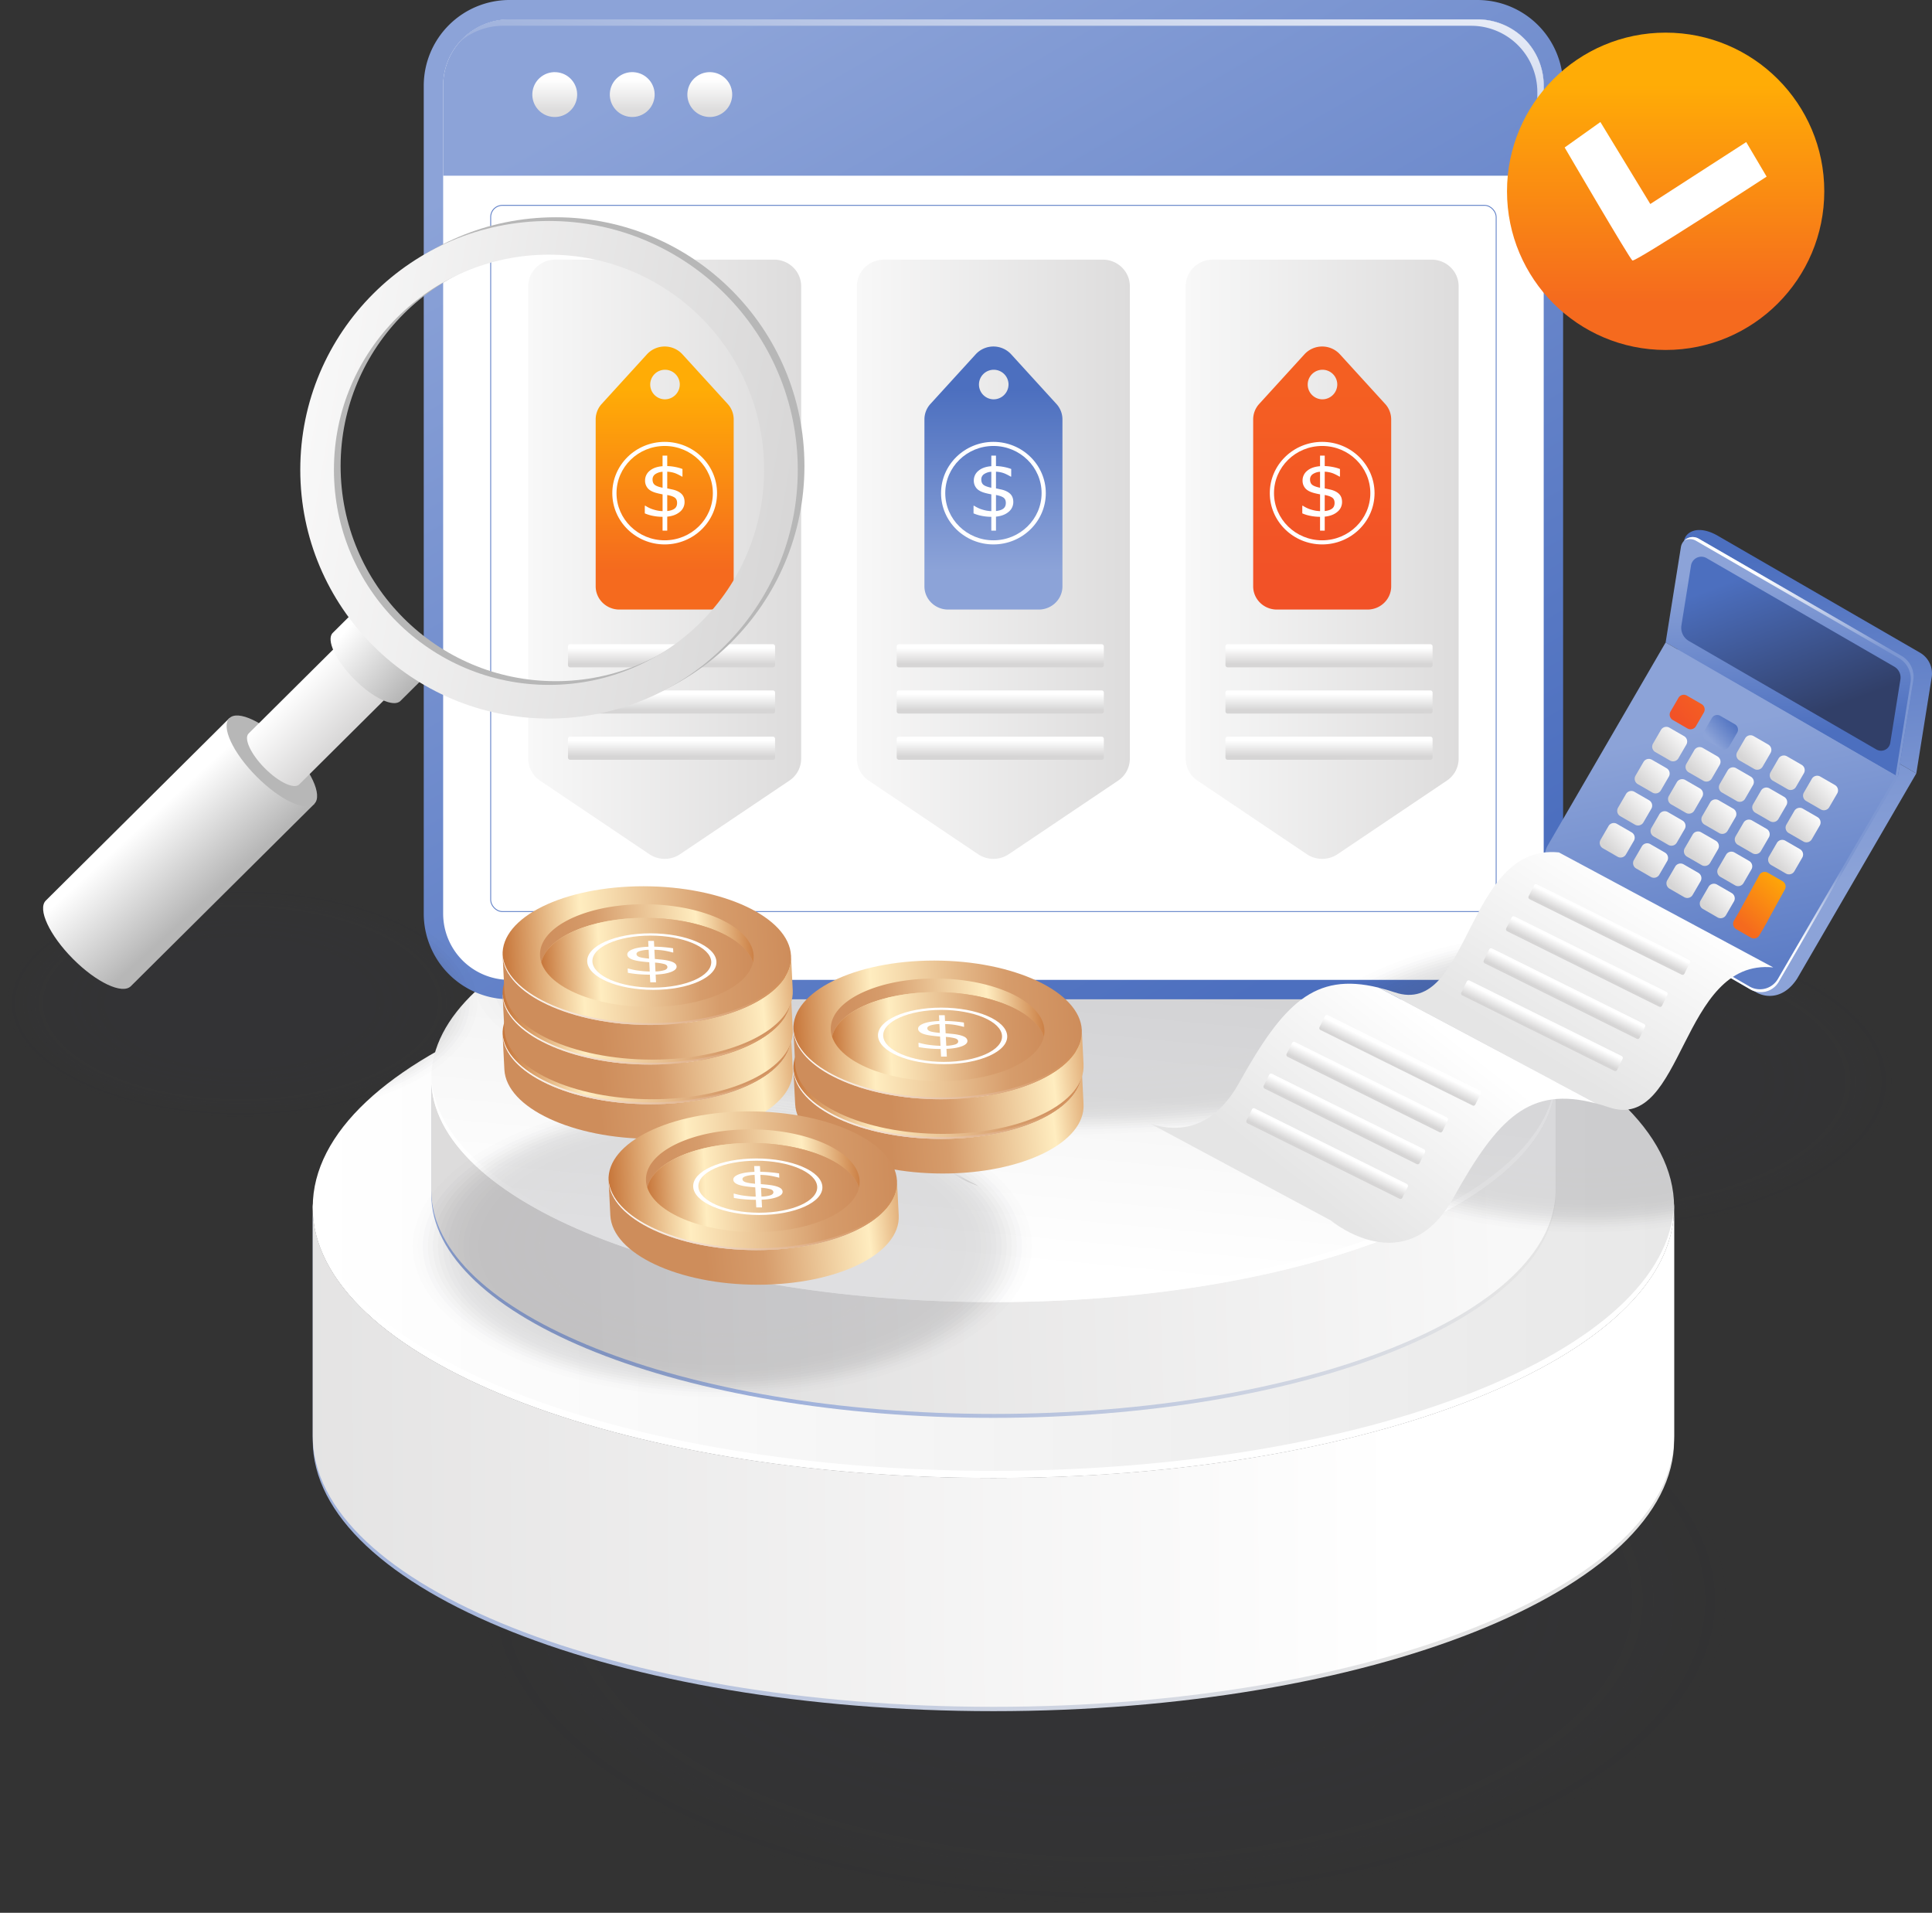 <?xml version="1.0" encoding="UTF-8"?> <svg xmlns="http://www.w3.org/2000/svg" xmlns:xlink="http://www.w3.org/1999/xlink" id="bcd0a05d-df2b-409a-8a15-3c9f7ce2603c" data-name="Layer 1" viewBox="0 0 2621.6 2595.11"><rect x="0" y="0" width="2621.6" height="2595.11" fill="#333333" stroke="none"/><defs><linearGradient id="f8b56f74-f293-4418-8b9d-cf1a450aa008" x1="2035.81" y1="2014.65" x2="167.55" y2="2028.49" gradientUnits="userSpaceOnUse"><stop offset="0" stop-color="#e4e4e4"></stop><stop offset="1" stop-color="#8ca3d8"></stop></linearGradient><linearGradient id="e3ab1cca-34fd-4466-973a-03c95dbfa8cb" x1="566.59" y1="1677.27" x2="2413.87" y2="1677.27" gradientUnits="userSpaceOnUse"><stop offset="0" stop-color="#fff"></stop><stop offset="1" stop-color="#e8e8e8"></stop></linearGradient><linearGradient id="b52d9ab2-6c61-4859-8649-ff9333ef8275" x1="2035.81" y1="2008.78" x2="167.55" y2="2022.62" gradientUnits="userSpaceOnUse"><stop offset="0" stop-color="#fff"></stop><stop offset="1" stop-color="#dddcdc"></stop></linearGradient><linearGradient id="b5a35ab7-eaf7-40a0-b04b-95b75343e871" x1="566.59" y1="1858.54" x2="2413.87" y2="1858.54" gradientUnits="userSpaceOnUse"><stop offset="0" stop-color="#fff"></stop><stop offset="1" stop-color="#fff"></stop></linearGradient><linearGradient id="aa864c8f-94b9-47dd-a8d8-98ff91127d4b" x1="2181.68" y1="1700.08" x2="933.28" y2="1741.95" xlink:href="#f8b56f74-f293-4418-8b9d-cf1a450aa008"></linearGradient><linearGradient id="a09fcd84-1799-4ad2-a659-6736c3c2853d" x1="1466.45" y1="1753.12" x2="1527.79" y2="1106.97" xlink:href="#e3ab1cca-34fd-4466-973a-03c95dbfa8cb"></linearGradient><linearGradient id="f72111eb-87f2-4ec3-8709-af4f1ea47982" x1="2181.68" y1="1694.8" x2="933.28" y2="1736.67" gradientUnits="userSpaceOnUse"><stop offset="0" stop-color="#f8f8f8"></stop><stop offset="1" stop-color="#dddcdc"></stop></linearGradient><linearGradient id="b8277ea4-2a1f-464f-86ed-cee1edf1135a" x1="727.4" y1="1652.4" x2="2253.05" y2="1652.4" xlink:href="#b5a35ab7-eaf7-40a0-b04b-95b75343e871"></linearGradient><linearGradient id="e5d84459-3921-4ed2-aef9-bcc1586fc90b" x1="1869.07" y1="1375.29" x2="1125.53" y2="84.04" gradientUnits="userSpaceOnUse"><stop offset="0" stop-color="#4c6fbf"></stop><stop offset="1" stop-color="#8ca3d8"></stop></linearGradient><linearGradient id="ffe3f1f5-a952-4699-985e-d768806dbb75" x1="2090.74" y1="1247.63" x2="1347.21" y2="-43.61" xlink:href="#e5d84459-3921-4ed2-aef9-bcc1586fc90b"></linearGradient><linearGradient id="bf4f7ad3-218b-4887-88e9-c6b6d368d806" x1="894.91" y1="147.3" x2="894.91" y2="189.16" gradientTransform="translate(921.98 -742.3) rotate(81.08)" xlink:href="#b52d9ab2-6c61-4859-8649-ff9333ef8275"></linearGradient><linearGradient id="f9cddd2e-887e-47a0-be48-0c335b921a6a" x1="1000.11" y1="147.3" x2="1000.11" y2="189.16" gradientTransform="translate(1001.78 -846.28) rotate(80.57)" xlink:href="#b52d9ab2-6c61-4859-8649-ff9333ef8275"></linearGradient><linearGradient id="a3593c9a-9adc-4ba7-a9ea-6293db3c9c4c" x1="1105.3" y1="147.3" x2="1105.3" y2="189.16" gradientTransform="translate(1136.8 -949.72) rotate(82.98)" xlink:href="#b52d9ab2-6c61-4859-8649-ff9333ef8275"></linearGradient><linearGradient id="f64e1d72-dd9a-46bd-a42f-c63af14aedc7" x1="1408.92" y1="596.71" x2="1583.07" y2="-174.84" gradientUnits="userSpaceOnUse"><stop offset="0" stop-color="#4c6fbf"></stop><stop offset="1" stop-color="#fff"></stop></linearGradient><linearGradient id="e2cc517b-ed1e-4a83-a273-76f25434cf95" x1="858.98" y1="798.25" x2="1229.31" y2="798.25" xlink:href="#f72111eb-87f2-4ec3-8709-af4f1ea47982"></linearGradient><linearGradient id="ac7cc8a4-bccc-4804-80e8-097b9a4231bb" x1="1044.14" y1="567.8" x2="1044.14" y2="813.27" gradientUnits="userSpaceOnUse"><stop offset="0" stop-color="#ffac06"></stop><stop offset="1" stop-color="#f56a1e"></stop></linearGradient><linearGradient id="f07a324e-38ef-474d-9eda-da05866ce9b6" x1="911.21" y1="879.12" x2="911.21" y2="900.69" gradientUnits="userSpaceOnUse"><stop offset="0" stop-color="#fff"></stop><stop offset="1" stop-color="#d6d5d5"></stop></linearGradient><linearGradient id="ba045dcf-4b78-4640-8f6a-73236cd29c17" x1="911.21" y1="941.84" x2="911.21" y2="963.41" xlink:href="#f07a324e-38ef-474d-9eda-da05866ce9b6"></linearGradient><linearGradient id="ac5d66fc-b042-453e-8028-544fc01f3b60" x1="911.21" y1="1004.56" x2="911.21" y2="1026.13" xlink:href="#f07a324e-38ef-474d-9eda-da05866ce9b6"></linearGradient><linearGradient id="e61fad6c-17dd-4a92-8859-33b169e9dfcf" x1="1305.06" y1="798.25" x2="1675.39" y2="798.25" xlink:href="#f72111eb-87f2-4ec3-8709-af4f1ea47982"></linearGradient><linearGradient id="be01ba5e-3465-41af-839a-f9c849979b4e" x1="1490.23" y1="567.8" x2="1490.23" y2="813.27" xlink:href="#e5d84459-3921-4ed2-aef9-bcc1586fc90b"></linearGradient><linearGradient id="afac7bd4-15a7-4781-a688-59265e0d61a3" x1="1357.3" y1="879.12" x2="1357.3" y2="900.69" xlink:href="#f07a324e-38ef-474d-9eda-da05866ce9b6"></linearGradient><linearGradient id="f74bb834-53d2-4e4b-891c-13f52aa46a5f" x1="1357.3" y1="941.84" x2="1357.3" y2="963.41" xlink:href="#f07a324e-38ef-474d-9eda-da05866ce9b6"></linearGradient><linearGradient id="acc346f2-6fc3-4b90-86f0-499d6e9b7a06" x1="1357.3" y1="1004.56" x2="1357.3" y2="1026.13" xlink:href="#f07a324e-38ef-474d-9eda-da05866ce9b6"></linearGradient><linearGradient id="f1757bd5-8139-4f85-92d7-08726607c2ea" x1="1751.15" y1="798.25" x2="2121.48" y2="798.25" xlink:href="#f72111eb-87f2-4ec3-8709-af4f1ea47982"></linearGradient><linearGradient id="aeb94b64-37a3-4c91-925d-77b9b29c3cde" x1="1936.31" y1="567.8" x2="1936.31" y2="813.27" gradientUnits="userSpaceOnUse"><stop offset="0" stop-color="#f45f22"></stop><stop offset="1" stop-color="#f25227"></stop></linearGradient><linearGradient id="a6cc208a-fed4-487f-b5fb-0210ddb9eb12" x1="1803.38" y1="879.12" x2="1803.38" y2="900.69" xlink:href="#f07a324e-38ef-474d-9eda-da05866ce9b6"></linearGradient><linearGradient id="beb8c3d6-09e1-4471-8a08-b8f25e7d6637" x1="1803.38" y1="941.84" x2="1803.38" y2="963.41" xlink:href="#f07a324e-38ef-474d-9eda-da05866ce9b6"></linearGradient><linearGradient id="a3c3dfb5-d8fa-43ca-8e56-a44ce7a27c85" x1="1803.38" y1="1004.56" x2="1803.38" y2="1026.13" xlink:href="#f07a324e-38ef-474d-9eda-da05866ce9b6"></linearGradient><linearGradient id="fab3aac6-f6d1-4f9e-9c8e-177e93f1d127" x1="334.84" y1="1158.6" x2="424.83" y2="1257.1" gradientUnits="userSpaceOnUse"><stop offset="0" stop-color="#fff"></stop><stop offset="1" stop-color="#b7b7b7"></stop></linearGradient><linearGradient id="b77bc0a7-1260-48b6-a4fd-f5f44a101396" x1="546.7" y1="967.71" x2="617.61" y2="1038.62" xlink:href="#f07a324e-38ef-474d-9eda-da05866ce9b6"></linearGradient><linearGradient id="b5c1c438-1773-4e84-85d9-d86404e5b8d1" x1="609.54" y1="896.7" x2="698.31" y2="972.1" xlink:href="#fab3aac6-f6d1-4f9e-9c8e-177e93f1d127"></linearGradient><linearGradient id="ee860991-8dd2-4abf-bb52-57c5b38c7a37" x1="418.53" y1="597.51" x2="1253.85" y2="738.92" xlink:href="#f07a324e-38ef-474d-9eda-da05866ce9b6"></linearGradient><linearGradient id="b626a1b4-e538-48c7-9536-a737f18a1f01" x1="1439.44" y1="1642.17" x2="1452.41" y2="1630.59" xlink:href="#f07a324e-38ef-474d-9eda-da05866ce9b6"></linearGradient><linearGradient id="ffd39fc7-6bf8-4d4e-b1b6-5204f4d8fbed" x1="2582.54" y1="793.85" x2="2624.85" y2="1232.58" xlink:href="#e5d84459-3921-4ed2-aef9-bcc1586fc90b"></linearGradient><linearGradient id="bf34cb4b-71cb-4848-a629-0391c0efdc56" x1="2470.56" y1="808.88" x2="2512.78" y2="1246.7" gradientUnits="userSpaceOnUse"><stop offset="0" stop-color="#5d7dc6"></stop><stop offset="1" stop-color="#8ca3d8"></stop></linearGradient><linearGradient id="a1ad55b7-08c7-41b1-b03b-245c471a3fa2" x1="2577.91" y1="1036.28" x2="2562.24" y2="816.9" xlink:href="#e5d84459-3921-4ed2-aef9-bcc1586fc90b"></linearGradient><linearGradient id="acdd2185-31ce-40ca-b24a-0d4862ea37e2" x1="2530.18" y1="813.33" x2="2604.1" y2="1009.55" gradientUnits="userSpaceOnUse"><stop offset="0" stop-color="#4c6fbf"></stop><stop offset="1" stop-color="#313f68"></stop></linearGradient><linearGradient id="bd8abf73-586e-49ec-81b0-eef5b0067899" x1="2520.12" y1="1356.05" x2="2453.21" y2="1028.65" xlink:href="#bf34cb4b-71cb-4848-a629-0391c0efdc56"></linearGradient><linearGradient id="e8f5e668-5e38-4df3-9c86-2fd5052f2788" x1="2499.01" y1="1071.9" x2="2443.16" y2="1286.16" gradientUnits="userSpaceOnUse"><stop offset="0.48" stop-color="#7d97d2"></stop><stop offset="1" stop-color="#fff"></stop></linearGradient><linearGradient id="b3d98cc6-99a1-4c15-bb63-5af761c38156" x1="2595.38" y1="1035.03" x2="2579.71" y2="815.65" xlink:href="#e8f5e668-5e38-4df3-9c86-2fd5052f2788"></linearGradient><linearGradient id="f5913f45-297f-4f1d-8774-43c2b201497d" x1="2169.11" y1="935.57" x2="2140.19" y2="967.06" gradientTransform="translate(389.39 -164.99) rotate(5.89)" xlink:href="#aeb94b64-37a3-4c91-925d-77b9b29c3cde"></linearGradient><linearGradient id="b6e63248-7a27-4541-b728-28241a942968" x1="2216.94" y1="958.24" x2="2188.03" y2="989.73" gradientTransform="translate(389.39 -164.99) rotate(5.89)" xlink:href="#e5d84459-3921-4ed2-aef9-bcc1586fc90b"></linearGradient><linearGradient id="f65536a8-d96e-489f-ab5d-a48af8333480" x1="2264.78" y1="980.9" x2="2235.87" y2="1012.39" gradientTransform="translate(389.39 -164.99) rotate(5.89)" xlink:href="#f07a324e-38ef-474d-9eda-da05866ce9b6"></linearGradient><linearGradient id="b8f44b51-3560-42ca-8375-f38bba2b4eb8" x1="2312.62" y1="1003.57" x2="2283.71" y2="1035.06" gradientTransform="translate(389.39 -164.99) rotate(5.89)" xlink:href="#f07a324e-38ef-474d-9eda-da05866ce9b6"></linearGradient><linearGradient id="fb1fc85e-2bf9-47ac-bc63-ec35c661db8c" x1="2360.46" y1="1026.24" x2="2331.54" y2="1057.72" gradientTransform="translate(389.39 -164.99) rotate(5.89)" xlink:href="#f07a324e-38ef-474d-9eda-da05866ce9b6"></linearGradient><linearGradient id="af576cbf-f634-4cc4-b2e4-fa22ad0397da" x1="2149.96" y1="981.28" x2="2121.05" y2="1012.77" gradientTransform="translate(389.39 -164.99) rotate(5.89)" xlink:href="#f07a324e-38ef-474d-9eda-da05866ce9b6"></linearGradient><linearGradient id="a09f5622-fee6-49a2-a76d-de0f33fc630c" x1="2197.8" y1="1003.95" x2="2168.89" y2="1035.44" gradientTransform="translate(389.39 -164.99) rotate(5.89)" xlink:href="#f07a324e-38ef-474d-9eda-da05866ce9b6"></linearGradient><linearGradient id="ef26497a-bf75-4d90-8cbd-d399e492fedd" x1="2245.64" y1="1026.61" x2="2216.73" y2="1058.1" gradientTransform="translate(389.39 -164.99) rotate(5.89)" xlink:href="#f07a324e-38ef-474d-9eda-da05866ce9b6"></linearGradient><linearGradient id="b5bd3d08-fa1f-417d-83d8-0a2f70303027" x1="2293.48" y1="1049.28" x2="2264.56" y2="1080.77" gradientTransform="translate(389.39 -164.99) rotate(5.89)" xlink:href="#f07a324e-38ef-474d-9eda-da05866ce9b6"></linearGradient><linearGradient id="a5d36aec-0764-45d4-adea-914ace0f5bba" x1="2341.31" y1="1071.95" x2="2312.4" y2="1103.43" gradientTransform="translate(389.39 -164.99) rotate(5.89)" xlink:href="#f07a324e-38ef-474d-9eda-da05866ce9b6"></linearGradient><linearGradient id="b005202a-5cdb-48ef-bbc6-e52d28c7d6ac" x1="2130.82" y1="1026.99" x2="2101.91" y2="1058.48" gradientTransform="translate(389.39 -164.99) rotate(5.89)" xlink:href="#f07a324e-38ef-474d-9eda-da05866ce9b6"></linearGradient><linearGradient id="ea5fb047-cd84-410f-aff3-f5f910f44216" x1="2178.66" y1="1049.66" x2="2149.75" y2="1081.15" gradientTransform="translate(389.39 -164.99) rotate(5.89)" xlink:href="#f07a324e-38ef-474d-9eda-da05866ce9b6"></linearGradient><linearGradient id="bfe36ffa-e0e7-40e7-8ded-dbccc26ca15a" x1="2226.5" y1="1072.32" x2="2197.58" y2="1103.81" gradientTransform="translate(389.39 -164.99) rotate(5.89)" xlink:href="#f07a324e-38ef-474d-9eda-da05866ce9b6"></linearGradient><linearGradient id="b408e842-5c2a-4769-bf0a-c9e585cb3650" x1="2274.33" y1="1094.99" x2="2245.42" y2="1126.48" gradientTransform="translate(389.39 -164.99) rotate(5.89)" xlink:href="#f07a324e-38ef-474d-9eda-da05866ce9b6"></linearGradient><linearGradient id="a31097dc-8cb0-4a87-880a-f7a26974543c" x1="2322.17" y1="1117.66" x2="2293.26" y2="1149.14" gradientTransform="translate(389.39 -164.99) rotate(5.89)" xlink:href="#f07a324e-38ef-474d-9eda-da05866ce9b6"></linearGradient><linearGradient id="a4fe6d2a-eb18-4ff1-8ae0-9380fb1626e7" x1="2111.68" y1="1072.7" x2="2082.77" y2="1104.19" gradientTransform="translate(389.39 -164.99) rotate(5.89)" xlink:href="#f07a324e-38ef-474d-9eda-da05866ce9b6"></linearGradient><linearGradient id="a0907553-49ac-450d-85e3-827622a98deb" x1="2159.52" y1="1095.37" x2="2130.61" y2="1126.85" gradientTransform="translate(389.39 -164.99) rotate(5.89)" xlink:href="#f07a324e-38ef-474d-9eda-da05866ce9b6"></linearGradient><linearGradient id="effc85aa-d7d0-4b61-b14b-ac1bbe065ee1" x1="2207.35" y1="1118.03" x2="2178.44" y2="1149.52" gradientTransform="translate(389.39 -164.99) rotate(5.89)" xlink:href="#f07a324e-38ef-474d-9eda-da05866ce9b6"></linearGradient><linearGradient id="afec7ed6-e7bb-4bbb-b60a-545aa341b644" x1="2255.19" y1="1140.7" x2="2226.28" y2="1172.19" gradientTransform="translate(389.39 -164.99) rotate(5.89)" xlink:href="#f07a324e-38ef-474d-9eda-da05866ce9b6"></linearGradient><linearGradient id="a2dde051-3554-43ba-9122-7ec4f3030f37" x1="2092.54" y1="1118.41" x2="2063.63" y2="1149.9" gradientTransform="translate(389.39 -164.99) rotate(5.89)" xlink:href="#f07a324e-38ef-474d-9eda-da05866ce9b6"></linearGradient><linearGradient id="bed29bce-c2b0-4ba4-8df3-34ce1e40f8ba" x1="2140.38" y1="1141.08" x2="2111.46" y2="1172.56" gradientTransform="translate(389.39 -164.99) rotate(5.89)" xlink:href="#f07a324e-38ef-474d-9eda-da05866ce9b6"></linearGradient><linearGradient id="b38f916c-8bf1-450d-9f25-dc92c3cee883" x1="2188.21" y1="1163.74" x2="2159.3" y2="1195.23" gradientTransform="translate(389.39 -164.99) rotate(5.89)" xlink:href="#f07a324e-38ef-474d-9eda-da05866ce9b6"></linearGradient><linearGradient id="bc23118c-37dd-4f0f-a0b8-26065ed86aee" x1="2236.05" y1="1186.41" x2="2207.14" y2="1217.9" gradientTransform="translate(389.39 -164.99) rotate(5.89)" xlink:href="#f07a324e-38ef-474d-9eda-da05866ce9b6"></linearGradient><linearGradient id="a061a759-83d2-4fb6-b6c1-c1800e1ebf85" x1="2565.24" y1="1228.73" x2="2506.14" y2="1293.1" xlink:href="#ac7cc8a4-bccc-4804-80e8-097b9a4231bb"></linearGradient><linearGradient id="ace98447-69c2-49c1-813e-126906779499" x1="2364.48" y1="1229.17" x2="2220.19" y2="1463.8" gradientUnits="userSpaceOnUse"><stop offset="0" stop-color="#fff"></stop><stop offset="1" stop-color="#e5e5e5"></stop></linearGradient><linearGradient id="f68702b3-40f9-4885-9be1-fcec7a6d7c20" x1="2096.86" y1="1433.32" x2="1921.21" y2="1659.16" xlink:href="#ace98447-69c2-49c1-813e-126906779499"></linearGradient><linearGradient id="b580d73d-d605-4b42-b466-bba9e4f03001" x1="1079.23" y1="1284.52" x2="1079.23" y2="1299.96" gradientTransform="matrix(0.86, 0, 0, 1, 1392.57, 8.46)" xlink:href="#f07a324e-38ef-474d-9eda-da05866ce9b6"></linearGradient><linearGradient id="a414cd8e-de7e-41d2-9a8c-0b6ef3be4722" x1="1070.07" y1="1337.02" x2="1070.07" y2="1352.45" gradientTransform="matrix(0.86, 0, 0, 1, 1370.06, -0.53)" xlink:href="#f07a324e-38ef-474d-9eda-da05866ce9b6"></linearGradient><linearGradient id="a1c41147-3e91-4046-ae92-3350a36f38de" x1="1060.91" y1="1389.51" x2="1060.91" y2="1404.94" gradientTransform="matrix(0.86, 0, 0, 1, 1347.56, -9.52)" xlink:href="#f07a324e-38ef-474d-9eda-da05866ce9b6"></linearGradient><linearGradient id="a411ab5f-93e6-4663-b4c3-d8db7e00dd48" x1="1051.75" y1="1442" x2="1051.75" y2="1457.44" gradientTransform="matrix(0.77, 0.38, -0.44, 0.9, 2064.19, -271.7)" xlink:href="#f07a324e-38ef-474d-9eda-da05866ce9b6"></linearGradient><linearGradient id="b6cfa18a-e1de-4b8e-9abc-09c98320541b" x1="876.57" y1="1569.56" x2="876.57" y2="1584.99" gradientTransform="matrix(0.77, 0.38, -0.44, 0.9, 2064.19, -271.7)" xlink:href="#f07a324e-38ef-474d-9eda-da05866ce9b6"></linearGradient><linearGradient id="ff224060-370a-47aa-9ce1-be7e07d82867" x1="848.95" y1="1622.05" x2="848.95" y2="1637.48" gradientTransform="matrix(0.86, 0, 0, 1, 1263.3, -115.23)" xlink:href="#f07a324e-38ef-474d-9eda-da05866ce9b6"></linearGradient><linearGradient id="ae422e45-8810-4412-b8c3-bbe9200540fa" x1="838.97" y1="1674.54" x2="838.97" y2="1689.98" gradientTransform="matrix(0.86, 0, 0, 1, 1240.86, -124.54)" xlink:href="#f07a324e-38ef-474d-9eda-da05866ce9b6"></linearGradient><linearGradient id="eb72eff0-05bc-4d30-8923-d4b3123f9f4d" x1="838.97" y1="1727.03" x2="838.97" y2="1742.47" gradientTransform="matrix(0.86, 0, 0, 1, 1217.53, -130.01)" xlink:href="#f07a324e-38ef-474d-9eda-da05866ce9b6"></linearGradient><linearGradient id="a6ec16d9-2325-4851-ac96-4ee82b102dc9" x1="954.91" y1="1894.22" x2="1346.23" y2="1894.22" gradientTransform="matrix(1, 0, 0.06, 1.21, -245.83, -846.8)" gradientUnits="userSpaceOnUse"><stop offset="0" stop-color="#c67438"></stop><stop offset="0.28" stop-color="#ffedc0"></stop><stop offset="0.75" stop-color="#d69c6b"></stop><stop offset="1" stop-color="#ce8d5b"></stop></linearGradient><linearGradient id="abbf697f-da05-458f-9478-e1376958455e" x1="1392.65" y1="1930.3" x2="1081.32" y2="1951.22" xlink:href="#a6ec16d9-2325-4851-ac96-4ee82b102dc9"></linearGradient><linearGradient id="a2fe5663-aee5-4cd7-a602-410036f9200b" x1="954.91" y1="1932.62" x2="1346.23" y2="1932.62" gradientTransform="matrix(1, 0, 0.06, 1.21, -245.83, -846.8)" gradientUnits="userSpaceOnUse"><stop offset="0" stop-color="#fff"></stop><stop offset="1" stop-color="#d28d54"></stop></linearGradient><linearGradient id="f9ba4d75-59f4-4b33-81b9-85c917f9869e" x1="1304.58" y1="1864.71" x2="1010.31" y2="1879.99" xlink:href="#a6ec16d9-2325-4851-ac96-4ee82b102dc9"></linearGradient><linearGradient id="ad340bc5-0a70-43fd-a3c7-80d5eee6fe18" x1="1006.91" y1="1901.87" x2="1294.23" y2="1901.87" xlink:href="#a6ec16d9-2325-4851-ac96-4ee82b102dc9"></linearGradient><linearGradient id="b6e32742-eb1e-4bfa-868d-bb2aaeb9f5a5" x1="957.62" y1="1849.77" x2="1348.93" y2="1849.77" xlink:href="#a6ec16d9-2325-4851-ac96-4ee82b102dc9"></linearGradient><linearGradient id="f7809ec6-7e33-47aa-ba5c-0e878cb2956f" x1="1395.35" y1="1885.85" x2="1084.02" y2="1906.77" xlink:href="#a6ec16d9-2325-4851-ac96-4ee82b102dc9"></linearGradient><linearGradient id="bd124ee8-58ca-4c73-8ffb-9a648656f456" x1="957.62" y1="1888.17" x2="1348.93" y2="1888.17" xlink:href="#a2fe5663-aee5-4cd7-a602-410036f9200b"></linearGradient><linearGradient id="b34c0245-643f-4182-a5e1-429cf3ddf888" x1="1307.28" y1="1820.25" x2="1013.01" y2="1835.53" xlink:href="#a6ec16d9-2325-4851-ac96-4ee82b102dc9"></linearGradient><linearGradient id="f6dbf6a9-9716-47ca-9a96-2bdf991085a3" x1="1009.61" y1="1857.41" x2="1296.93" y2="1857.41" xlink:href="#a6ec16d9-2325-4851-ac96-4ee82b102dc9"></linearGradient><linearGradient id="ba4c693d-6e8c-4e06-a5ed-5991399cdba1" x1="960.32" y1="1805.31" x2="1351.63" y2="1805.31" xlink:href="#a6ec16d9-2325-4851-ac96-4ee82b102dc9"></linearGradient><linearGradient id="fe83d942-d3ca-4629-a170-25ded1f24a94" x1="1398.05" y1="1841.39" x2="1086.72" y2="1862.31" xlink:href="#a6ec16d9-2325-4851-ac96-4ee82b102dc9"></linearGradient><linearGradient id="b95c3fd5-3173-4617-bc46-26455e194951" x1="960.32" y1="1843.71" x2="1351.63" y2="1843.71" xlink:href="#a2fe5663-aee5-4cd7-a602-410036f9200b"></linearGradient><linearGradient id="ae4d4003-a4c2-408e-825b-b3b1f9bba7da" x1="1309.98" y1="1775.8" x2="1015.72" y2="1791.08" xlink:href="#a6ec16d9-2325-4851-ac96-4ee82b102dc9"></linearGradient><linearGradient id="fb600aee-9651-492d-8111-72a86f357715" x1="1012.31" y1="1812.95" x2="1299.64" y2="1812.95" xlink:href="#a6ec16d9-2325-4851-ac96-4ee82b102dc9"></linearGradient><linearGradient id="ad74bbb5-5dcf-404a-b7a4-64e4a560e293" x1="1347.13" y1="1933.13" x2="1738.44" y2="1933.13" xlink:href="#a6ec16d9-2325-4851-ac96-4ee82b102dc9"></linearGradient><linearGradient id="e62809e9-4535-472a-847b-7e781bfc8339" x1="1784.86" y1="1969.21" x2="1473.53" y2="1990.13" xlink:href="#a6ec16d9-2325-4851-ac96-4ee82b102dc9"></linearGradient><linearGradient id="a2ddd29a-961c-4390-89bb-1cb13ca09e36" x1="1347.13" y1="1971.53" x2="1738.44" y2="1971.53" xlink:href="#a2fe5663-aee5-4cd7-a602-410036f9200b"></linearGradient><linearGradient id="aca0b023-dfeb-4ed0-b535-a4f44aa9dfe0" x1="1696.79" y1="1903.61" x2="1402.53" y2="1918.89" xlink:href="#a6ec16d9-2325-4851-ac96-4ee82b102dc9"></linearGradient><linearGradient id="bb284e7b-b84a-449a-aa55-b2841ef3cfb1" x1="1399.12" y1="1940.77" x2="1686.44" y2="1940.77" xlink:href="#a6ec16d9-2325-4851-ac96-4ee82b102dc9"></linearGradient><linearGradient id="fd7cae71-91dd-43b9-828b-e1dcdee4e733" x1="1349.83" y1="1888.67" x2="1741.14" y2="1888.67" xlink:href="#a6ec16d9-2325-4851-ac96-4ee82b102dc9"></linearGradient><linearGradient id="ab4fd519-7e87-44b2-b373-46ac14fd5c9d" x1="1787.56" y1="1924.75" x2="1476.23" y2="1945.67" xlink:href="#a6ec16d9-2325-4851-ac96-4ee82b102dc9"></linearGradient><linearGradient id="bfc4ccf7-714e-4fbe-9585-a75c14b706bb" x1="1349.83" y1="1927.07" x2="1741.14" y2="1927.07" xlink:href="#a2fe5663-aee5-4cd7-a602-410036f9200b"></linearGradient><linearGradient id="e101ae73-b819-461b-8700-ac8486e38570" x1="1699.49" y1="1859.16" x2="1405.23" y2="1874.44" xlink:href="#a6ec16d9-2325-4851-ac96-4ee82b102dc9"></linearGradient><linearGradient id="b09953cb-d1d5-472c-abb5-103c103e3c30" x1="1401.83" y1="1896.32" x2="1689.15" y2="1896.32" xlink:href="#a6ec16d9-2325-4851-ac96-4ee82b102dc9"></linearGradient><linearGradient id="e49c4569-476f-4489-9a93-ad4991ba6586" x1="1088.75" y1="2057.92" x2="1480.06" y2="2057.92" xlink:href="#a6ec16d9-2325-4851-ac96-4ee82b102dc9"></linearGradient><linearGradient id="bcd5405a-6bfa-422d-beb1-7873d094284d" x1="1526.48" y1="2094" x2="1215.15" y2="2114.92" xlink:href="#a6ec16d9-2325-4851-ac96-4ee82b102dc9"></linearGradient><linearGradient id="bf93ebef-f538-4da9-a7ee-5711346243c0" x1="1088.75" y1="2096.31" x2="1480.06" y2="2096.31" xlink:href="#a2fe5663-aee5-4cd7-a602-410036f9200b"></linearGradient><linearGradient id="b3365735-74ab-4265-adf5-b31e8440a21e" x1="1438.41" y1="2028.4" x2="1144.15" y2="2043.68" xlink:href="#a6ec16d9-2325-4851-ac96-4ee82b102dc9"></linearGradient><linearGradient id="a9a7a73a-6934-4ffe-8fd4-7395041baf3b" x1="1140.74" y1="2065.56" x2="1428.07" y2="2065.56" xlink:href="#a6ec16d9-2325-4851-ac96-4ee82b102dc9"></linearGradient><linearGradient id="ad0310ea-ea53-45b6-b0bb-df3c01b1f14b" x1="2402.38" y1="153.99" x2="2402.38" y2="450.13" xlink:href="#ac7cc8a4-bccc-4804-80e8-097b9a4231bb"></linearGradient></defs><g opacity="0.16"><ellipse cx="1500.06" cy="2171.24" rx="869.5" ry="423.86" fill="#36363d" opacity="0"></ellipse><ellipse cx="1500.06" cy="2171.24" rx="855.49" ry="417.04" fill="#36363d" opacity="0.04"></ellipse><ellipse cx="1500.06" cy="2171.24" rx="841.49" ry="410.21" fill="#36363d" opacity="0.07"></ellipse><ellipse cx="1500.06" cy="2171.24" rx="827.49" ry="403.38" fill="#36363d" opacity="0.11"></ellipse><ellipse cx="1500.06" cy="2171.24" rx="813.48" ry="396.56" fill="#36363d" opacity="0.15"></ellipse><ellipse cx="1500.06" cy="2171.24" rx="799.48" ry="389.73" fill="#36363d" opacity="0.19"></ellipse><ellipse cx="1500.06" cy="2171.24" rx="785.48" ry="382.91" fill="#36363d" opacity="0.22"></ellipse><ellipse cx="1500.06" cy="2171.24" rx="771.47" ry="376.08" fill="#36363d" opacity="0.26"></ellipse><ellipse cx="1500.06" cy="2171.24" rx="757.47" ry="369.25" fill="#36363d" opacity="0.3"></ellipse><ellipse cx="1500.06" cy="2171.24" rx="743.46" ry="362.43" fill="#36363d" opacity="0.33"></ellipse><ellipse cx="1500.06" cy="2171.24" rx="729.46" ry="355.6" fill="#36363d" opacity="0.37"></ellipse><ellipse cx="1500.06" cy="2171.24" rx="715.46" ry="348.77" fill="#36363d" opacity="0.41"></ellipse><ellipse cx="1500.06" cy="2171.24" rx="701.45" ry="341.95" fill="#36363d" opacity="0.44"></ellipse><ellipse cx="1500.06" cy="2171.24" rx="687.45" ry="335.12" fill="#36363d" opacity="0.48"></ellipse><ellipse cx="1500.06" cy="2171.24" rx="673.45" ry="328.29" fill="#36363d" opacity="0.52"></ellipse><ellipse cx="1500.06" cy="2171.24" rx="659.44" ry="321.47" fill="#36363d" opacity="0.56"></ellipse><ellipse cx="1500.06" cy="2171.24" rx="645.44" ry="314.64" fill="#36363d" opacity="0.59"></ellipse><ellipse cx="1500.06" cy="2171.24" rx="631.44" ry="307.81" fill="#36363d" opacity="0.63"></ellipse><ellipse cx="1500.06" cy="2171.24" rx="617.43" ry="300.99" fill="#36363d" opacity="0.67"></ellipse><ellipse cx="1500.06" cy="2171.24" rx="603.43" ry="294.16" fill="#36363d" opacity="0.7"></ellipse><ellipse cx="1500.06" cy="2171.24" rx="589.43" ry="287.34" fill="#36363d" opacity="0.74"></ellipse><ellipse cx="1500.06" cy="2171.24" rx="575.42" ry="280.51" fill="#36363d" opacity="0.78"></ellipse><ellipse cx="1500.06" cy="2171.24" rx="561.42" ry="273.68" fill="#36363d" opacity="0.81"></ellipse><ellipse cx="1500.06" cy="2171.24" rx="547.42" ry="266.86" fill="#36363d" opacity="0.85"></ellipse><ellipse cx="1500.06" cy="2171.24" rx="533.41" ry="260.03" fill="#36363d" opacity="0.89"></ellipse><ellipse cx="1500.06" cy="2171.24" rx="519.41" ry="253.2" fill="#36363d" opacity="0.93"></ellipse><ellipse cx="1500.06" cy="2171.24" rx="505.41" ry="246.38" fill="#36363d" opacity="0.96"></ellipse><ellipse cx="1500.06" cy="2171.24" rx="491.4" ry="239.55" fill="#36363d"></ellipse></g><path d="M2413.87,1683.12v310.54c0,202.92-413.5,367.39-923.62,367.39s-923.66-164.47-923.66-367.39V1683.12c0,202.92,413.55,367.39,923.66,367.39S2413.87,1886,2413.87,1683.12Z" transform="translate(-142.21 -39.51)" fill="url(#f8b56f74-f293-4418-8b9d-cf1a450aa008)"></path><path d="M2413.87,1677.25c0,202.92-413.5,367.39-923.62,367.39s-923.66-164.47-923.66-367.39,413.55-367.34,923.66-367.34S2413.87,1474.38,2413.87,1677.25Z" transform="translate(-142.21 -39.51)" fill="url(#e3ab1cca-34fd-4466-973a-03c95dbfa8cb)"></path><path d="M2413.87,1677.25v310.54c0,202.92-413.5,367.39-923.62,367.39s-923.66-164.47-923.66-367.39V1677.25c0,202.92,413.55,367.39,923.66,367.39S2413.87,1880.17,2413.87,1677.25Z" transform="translate(-142.21 -39.51)" fill="url(#b52d9ab2-6c61-4859-8649-ff9333ef8275)"></path><path d="M1490.25,2035c-506.08,0-917-161.88-923.51-362.59,0,1.6-.15,3.19-.15,4.8,0,202.92,413.55,367.39,923.66,367.39s923.62-164.47,923.62-367.39c0-1.61-.1-3.2-.15-4.8C2407.25,1873.16,1996.34,2035,1490.25,2035Z" transform="translate(-142.21 -39.51)" fill="url(#b5a35ab7-eaf7-40a0-b04b-95b75343e871)"></path><path d="M2253.05,1508v151.71c0,167.59-341.5,303.42-762.8,303.42S727.4,1827.25,727.4,1659.66V1508c0,167.59,341.55,303.42,762.85,303.42S2253.05,1675.54,2253.05,1508Z" transform="translate(-142.21 -39.51)" fill="url(#aa864c8f-94b9-47dd-a8d8-98ff91127d4b)"></path><path d="M2253.05,1502.66c0,167.59-341.5,303.43-762.8,303.43S727.4,1670.25,727.4,1502.66s341.55-303.38,762.85-303.38S2253.05,1335.12,2253.05,1502.66Z" transform="translate(-142.21 -39.51)" fill="url(#a09fcd84-1799-4ad2-a659-6736c3c2853d)"></path><path d="M2253.05,1502.66v151.72c0,167.59-341.5,303.42-762.8,303.42S727.4,1822,727.4,1654.38V1502.66c0,167.59,341.55,303.43,762.85,303.43S2253.05,1670.25,2253.05,1502.66Z" transform="translate(-142.21 -39.51)" fill="url(#f72111eb-87f2-4ec3-8709-af4f1ea47982)"></path><path d="M1490.25,1798.17c-418,0-757.38-133.7-762.72-299.47,0,1.32-.13,2.64-.13,4,0,167.59,341.55,303.43,762.85,303.43s762.8-135.84,762.8-303.43c0-1.32-.08-2.64-.12-4C2247.59,1664.47,1908.22,1798.17,1490.25,1798.17Z" transform="translate(-142.21 -39.51)" fill="url(#b8277ea4-2a1f-464f-86ed-cee1edf1135a)"></path><g opacity="0.16"><ellipse cx="1419.09" cy="1334.61" rx="787.85" ry="208.2" fill="#36363d" opacity="0"></ellipse><ellipse cx="1419.09" cy="1334.61" rx="775.16" ry="204.84" fill="#36363d" opacity="0.04"></ellipse><ellipse cx="1419.09" cy="1334.61" rx="762.47" ry="201.49" fill="#36363d" opacity="0.07"></ellipse><ellipse cx="1419.09" cy="1334.61" rx="749.78" ry="198.14" fill="#36363d" opacity="0.11"></ellipse><ellipse cx="1419.09" cy="1334.61" rx="737.1" ry="194.78" fill="#36363d" opacity="0.15"></ellipse><ellipse cx="1419.09" cy="1334.61" rx="724.41" ry="191.43" fill="#36363d" opacity="0.19"></ellipse><ellipse cx="1419.09" cy="1334.61" rx="711.72" ry="188.08" fill="#36363d" opacity="0.22"></ellipse><ellipse cx="1419.09" cy="1334.61" rx="699.03" ry="184.73" fill="#36363d" opacity="0.26"></ellipse><ellipse cx="1419.09" cy="1334.61" rx="686.34" ry="181.37" fill="#36363d" opacity="0.3"></ellipse><ellipse cx="1419.09" cy="1334.61" rx="673.65" ry="178.02" fill="#36363d" opacity="0.33"></ellipse><ellipse cx="1419.09" cy="1334.61" rx="660.96" ry="174.67" fill="#36363d" opacity="0.37"></ellipse><ellipse cx="1419.09" cy="1334.61" rx="648.28" ry="171.31" fill="#36363d" opacity="0.41"></ellipse><ellipse cx="1419.09" cy="1334.61" rx="635.59" ry="167.96" fill="#36363d" opacity="0.44"></ellipse><ellipse cx="1419.09" cy="1334.61" rx="622.9" ry="164.61" fill="#36363d" opacity="0.48"></ellipse><ellipse cx="1419.09" cy="1334.61" rx="610.21" ry="161.25" fill="#36363d" opacity="0.52"></ellipse><ellipse cx="1419.09" cy="1334.61" rx="597.52" ry="157.9" fill="#36363d" opacity="0.56"></ellipse><ellipse cx="1419.09" cy="1334.61" rx="584.83" ry="154.55" fill="#36363d" opacity="0.59"></ellipse><ellipse cx="1419.09" cy="1334.61" rx="572.14" ry="151.19" fill="#36363d" opacity="0.63"></ellipse><ellipse cx="1419.09" cy="1334.61" rx="559.46" ry="147.84" fill="#36363d" opacity="0.67"></ellipse><ellipse cx="1419.09" cy="1334.61" rx="546.77" ry="144.49" fill="#36363d" opacity="0.7"></ellipse><ellipse cx="1419.09" cy="1334.61" rx="534.08" ry="141.14" fill="#36363d" opacity="0.74"></ellipse><ellipse cx="1419.09" cy="1334.61" rx="521.39" ry="137.78" fill="#36363d" opacity="0.78"></ellipse><ellipse cx="1419.09" cy="1334.61" rx="508.7" ry="134.43" fill="#36363d" opacity="0.81"></ellipse><ellipse cx="1419.09" cy="1334.61" rx="496.01" ry="131.08" fill="#36363d" opacity="0.85"></ellipse><ellipse cx="1419.09" cy="1334.61" rx="483.33" ry="127.72" fill="#36363d" opacity="0.89"></ellipse><ellipse cx="1419.09" cy="1334.61" rx="470.64" ry="124.37" fill="#36363d" opacity="0.93"></ellipse><ellipse cx="1419.09" cy="1334.61" rx="457.95" ry="121.02" fill="#36363d" opacity="0.96"></ellipse><ellipse cx="1419.09" cy="1334.61" rx="445.26" ry="117.66" fill="#36363d"></ellipse></g><path d="M833.45,1395.27A116.38,116.38,0,0,1,717.21,1279V155.76A116.38,116.38,0,0,1,833.45,39.51H2147.06a116.34,116.34,0,0,1,116.18,116.25V1279a116.34,116.34,0,0,1-116.18,116.24Z" transform="translate(-142.21 -39.51)" fill="url(#e5d84459-3921-4ed2-aef9-bcc1586fc90b)"></path><path d="M2236.92,155.76V1279a89.89,89.89,0,0,1-89.86,89.91H833.45A89.93,89.93,0,0,1,743.54,1279V155.76a89.9,89.9,0,0,1,89.91-89.92H2147.06A89.86,89.86,0,0,1,2236.92,155.76Z" transform="translate(-142.21 -39.51)" fill="#fff"></path><path d="M2236.92,155.76V277.88H743.54V155.76a89.9,89.9,0,0,1,89.91-89.92H2147.06A89.86,89.86,0,0,1,2236.92,155.76Z" transform="translate(-142.21 -39.51)" fill="url(#ffe3f1f5-a952-4699-985e-d768806dbb75)"></path><circle cx="894.91" cy="167.8" r="30.43" transform="translate(448.22 986.38) rotate(-81.08)" fill="url(#bf4f7ad3-218b-4887-88e9-c6b6d368d806)"></circle><circle cx="1000.11" cy="167.8" r="30.43" transform="translate(528.5 1087.39) rotate(-80.57)" fill="url(#f9cddd2e-887e-47a0-be48-0c335b921a6a)"></circle><circle cx="1105.3" cy="167.8" r="30.43" transform="translate(661.5 1204.81) rotate(-82.98)" fill="url(#a3593c9a-9adc-4ba7-a9ea-6293db3c9c4c)"></circle><path d="M2147.06,65.84H833.45a89.63,89.63,0,0,0-67.71,30.87,89.52,89.52,0,0,1,59.07-22.22h1313.6a89.86,89.86,0,0,1,89.86,89.91V277.88h8.65V155.76A89.86,89.86,0,0,0,2147.06,65.84Z" transform="translate(-142.21 -39.51)" fill="url(#f64e1d72-dd9a-46bd-a42f-c63af14aedc7)"></path><rect x="665.84" y="278.63" width="1364.36" height="958.06" rx="15.64" fill="none" stroke="#5a7bc5" stroke-miterlimit="10" stroke-width="1.15"></rect><path d="M1213.36,1098.56,1065,1198.41a37.42,37.42,0,0,1-41.67,0l-148.39-99.85A35.78,35.78,0,0,1,859,1068.89V427.77c0-19.89,16.47-36,36.78-36h296.76c20.32,0,36.79,16.12,36.79,36v641.12A35.79,35.79,0,0,1,1213.36,1098.56Z" transform="translate(-142.21 -39.51)" fill="url(#e2cc517b-ed1e-4a83-a273-76f25434cf95)"></path><path d="M1129.61,587.52l-61.46-67.39a32.64,32.64,0,0,0-48,0l-61.46,67.39a31.1,31.1,0,0,0-8.18,21V835c0,17.39,14.41,31.5,32.18,31.5H1105.6c17.77,0,32.18-14.11,32.18-31.5V608.5A31.14,31.14,0,0,0,1129.61,587.52Zm-85.47-6.24a20.06,20.06,0,1,1,20.5-20.06A20.28,20.28,0,0,1,1044.14,581.28Z" transform="translate(-142.21 -39.51)" fill="url(#ac7cc8a4-bccc-4804-80e8-097b9a4231bb)"></path><path d="M1054.37,703.55c-.93-.18-2-.42-3.27-.71s-2.42-.54-3.49-.71V679.47a36.12,36.12,0,0,1,11.51,2.34,68.52,68.52,0,0,1,8.41,4.29h.75V675.8a57.27,57.27,0,0,0-9.56-2.69,62.85,62.85,0,0,0-11.11-1.26V657.66h-6.34V672q-11.22.88-17.48,6.25a16.68,16.68,0,0,0-6.25,13.14,15.63,15.63,0,0,0,3.81,10.7q3.81,4.34,12.57,6.49c1,.28,2.16.55,3.38.81s2.54.54,4,.82v22.76a42.3,42.3,0,0,1-8-1,59.1,59.1,0,0,1-6.53-1.86,41.36,41.36,0,0,1-5.1-2.29,35.86,35.86,0,0,1-3.65-2.13h-.86V736a51.45,51.45,0,0,0,10.8,3.33,67.58,67.58,0,0,0,13.31,1.35v18.76h6.34v-19q10.52-1,17-6.38a16.87,16.87,0,0,0,6.5-13.54q0-7.1-4.38-11.19T1054.37,703.55Zm-13.1-2.31q-7.79-1.63-10.68-4t-2.91-7.2a8.44,8.44,0,0,1,3.92-7.39,19.49,19.49,0,0,1,9.67-3.07Zm16.24,28.37q-3.46,2.58-9.9,3.21V711.06q7.08,1.32,10.23,3.6t3.14,7.23C1061,725.32,1059.82,727.9,1057.51,729.61Z" transform="translate(-142.21 -39.51)" fill="#fff"></path><path d="M1044.14,639c-39.19,0-71.07,31.21-71.07,69.57s31.88,69.56,71.07,69.56,71.07-31.2,71.07-69.56S1083.33,639,1044.14,639Zm0,133.55c-36.05,0-65.36-28.7-65.36-64s29.31-64,65.36-64,65.37,28.71,65.37,64S1080.18,772.55,1044.14,772.55Z" transform="translate(-142.21 -39.51)" fill="#fff"></path><rect x="770.69" y="874.01" width="281.04" height="31.36" rx="2.72" fill="url(#f07a324e-38ef-474d-9eda-da05866ce9b6)"></rect><rect x="770.69" y="936.72" width="281.04" height="31.36" rx="2.72" fill="url(#ba045dcf-4b78-4640-8f6a-73236cd29c17)"></rect><rect x="770.69" y="999.44" width="281.04" height="31.36" rx="2.72" fill="url(#ac5d66fc-b042-453e-8028-544fc01f3b60)"></rect><path d="M1659.45,1098.56l-148.39,99.85a37.42,37.42,0,0,1-41.67,0L1321,1098.56a35.79,35.79,0,0,1-16-29.67V427.77c0-19.89,16.47-36,36.79-36h296.76c20.31,0,36.78,16.12,36.78,36v641.12A35.78,35.78,0,0,1,1659.45,1098.56Z" transform="translate(-142.21 -39.51)" fill="url(#e61fad6c-17dd-4a92-8859-33b169e9dfcf)"></path><path d="M1575.69,587.52l-61.46-67.39a32.64,32.64,0,0,0-48,0l-61.46,67.39a31.14,31.14,0,0,0-8.17,21V835c0,17.39,14.41,31.5,32.18,31.5h122.92c17.77,0,32.18-14.11,32.18-31.5V608.5A31.1,31.1,0,0,0,1575.69,587.52Zm-85.46-6.24a20.06,20.06,0,1,1,20.49-20.06A20.28,20.28,0,0,1,1490.23,581.28Z" transform="translate(-142.21 -39.51)" fill="url(#be01ba5e-3465-41af-839a-f9c849979b4e)"></path><path d="M1500.46,703.55c-.93-.18-2-.42-3.28-.71s-2.41-.54-3.49-.71V679.47a36.19,36.19,0,0,1,11.52,2.34,68.39,68.39,0,0,1,8.4,4.29h.75V675.8a57.13,57.13,0,0,0-9.55-2.69,62.85,62.85,0,0,0-11.12-1.26V657.66h-6.33V672q-11.23.88-17.48,6.25a16.69,16.69,0,0,0-6.26,13.14,15.63,15.63,0,0,0,3.81,10.7q3.81,4.34,12.57,6.49c1,.28,2.16.55,3.38.81s2.54.54,4,.82v22.76a42.41,42.41,0,0,1-8-1,58.88,58.88,0,0,1-6.52-1.86,40.07,40.07,0,0,1-5.1-2.29,33.69,33.69,0,0,1-3.65-2.13h-.87V736a51.83,51.83,0,0,0,10.8,3.33,67.68,67.68,0,0,0,13.32,1.35v18.76h6.33v-19q10.53-1,17-6.38a16.88,16.88,0,0,0,6.49-13.54q0-7.1-4.38-11.19T1500.46,703.55Zm-13.1-2.31q-7.8-1.63-10.69-4t-2.9-7.2a8.44,8.44,0,0,1,3.92-7.39,19.46,19.46,0,0,1,9.67-3.07Zm16.24,28.37q-3.46,2.58-9.91,3.21V711.06q7.1,1.32,10.23,3.6c2.1,1.53,3.14,3.94,3.14,7.23S1505.91,727.9,1503.6,729.61Z" transform="translate(-142.21 -39.51)" fill="#fff"></path><path d="M1490.22,639c-39.18,0-71.06,31.21-71.06,69.57s31.88,69.56,71.06,69.56,71.08-31.2,71.08-69.56S1529.42,639,1490.22,639Zm0,133.55c-36,0-65.36-28.7-65.36-64s29.32-64,65.36-64,65.37,28.71,65.37,64S1526.27,772.55,1490.22,772.55Z" transform="translate(-142.21 -39.51)" fill="#fff"></path><rect x="1216.78" y="874.01" width="281.04" height="31.36" rx="2.72" fill="url(#afac7bd4-15a7-4781-a688-59265e0d61a3)"></rect><rect x="1216.78" y="936.72" width="281.04" height="31.36" rx="2.72" fill="url(#f74bb834-53d2-4e4b-891c-13f52aa46a5f)"></rect><rect x="1216.78" y="999.44" width="281.04" height="31.36" rx="2.72" fill="url(#acc346f2-6fc3-4b90-86f0-499d6e9b7a06)"></rect><path d="M2105.53,1098.56l-148.38,99.85a37.42,37.42,0,0,1-41.67,0l-148.39-99.85a35.78,35.78,0,0,1-15.94-29.67V427.77c0-19.89,16.47-36,36.78-36H2084.7c20.31,0,36.78,16.12,36.78,36v641.12A35.79,35.79,0,0,1,2105.53,1098.56Z" transform="translate(-142.21 -39.51)" fill="url(#f1757bd5-8139-4f85-92d7-08726607c2ea)"></path><path d="M2021.78,587.52l-61.46-67.39a32.64,32.64,0,0,0-48,0l-61.46,67.39a31.14,31.14,0,0,0-8.17,21V835c0,17.39,14.4,31.5,32.17,31.5h122.92c17.77,0,32.18-14.11,32.18-31.5V608.5A31.14,31.14,0,0,0,2021.78,587.52Zm-85.47-6.24a20.06,20.06,0,1,1,20.5-20.06A20.28,20.28,0,0,1,1936.31,581.28Z" transform="translate(-142.21 -39.51)" fill="url(#aeb94b64-37a3-4c91-925d-77b9b29c3cde)"></path><path d="M1946.54,703.55c-.93-.18-2-.42-3.27-.71s-2.42-.54-3.49-.71V679.47a36.25,36.25,0,0,1,11.52,2.34,69.11,69.11,0,0,1,8.4,4.29h.75V675.8a57.27,57.27,0,0,0-9.56-2.69,62.74,62.74,0,0,0-11.11-1.26V657.66h-6.34V672q-11.22.88-17.48,6.25a16.68,16.68,0,0,0-6.25,13.14,15.63,15.63,0,0,0,3.81,10.7q3.81,4.34,12.57,6.49c1,.28,2.16.55,3.38.81s2.54.54,4,.82v22.76a42.41,42.41,0,0,1-8-1,59.1,59.1,0,0,1-6.53-1.86,41.36,41.36,0,0,1-5.1-2.29,35.86,35.86,0,0,1-3.65-2.13h-.86V736a51.45,51.45,0,0,0,10.8,3.33,67.66,67.66,0,0,0,13.31,1.35v18.76h6.34v-19q10.52-1,17-6.38a16.87,16.87,0,0,0,6.5-13.54q0-7.1-4.38-11.19T1946.54,703.55Zm-13.1-2.31q-7.79-1.63-10.68-4c-1.94-1.61-2.9-4-2.9-7.2a8.42,8.42,0,0,1,3.92-7.39,19.42,19.42,0,0,1,9.66-3.07Zm16.25,28.37q-3.46,2.58-9.91,3.21V711.06q7.08,1.32,10.23,3.6t3.14,7.23C1953.15,725.32,1952,727.9,1949.69,729.61Z" transform="translate(-142.21 -39.51)" fill="#fff"></path><path d="M1936.31,639c-39.18,0-71.06,31.21-71.06,69.57s31.88,69.56,71.06,69.56,71.07-31.2,71.07-69.56S1975.5,639,1936.31,639Zm0,133.55c-36,0-65.36-28.7-65.36-64s29.32-64,65.36-64,65.37,28.71,65.37,64S1972.35,772.55,1936.31,772.55Z" transform="translate(-142.21 -39.51)" fill="#fff"></path><rect x="1662.86" y="874.01" width="281.04" height="31.36" rx="2.72" fill="url(#a6cc208a-fed4-487f-b5fb-0210ddb9eb12)"></rect><rect x="1662.86" y="936.72" width="281.04" height="31.36" rx="2.72" fill="url(#beb8c3d6-09e1-4471-8a08-b8f25e7d6637)"></rect><rect x="1662.86" y="999.44" width="281.04" height="31.36" rx="2.72" fill="url(#a3c3dfb5-d8fa-43ca-8e56-a44ce7a27c85)"></rect><g opacity="0.16"><ellipse cx="326.48" cy="1360.79" rx="326.48" ry="159.15" fill="#36363d" opacity="0"></ellipse><ellipse cx="326.48" cy="1360.79" rx="321.22" ry="156.59" fill="#36363d" opacity="0.04"></ellipse><ellipse cx="326.48" cy="1360.79" rx="315.96" ry="154.03" fill="#36363d" opacity="0.07"></ellipse><ellipse cx="326.48" cy="1360.79" rx="310.7" ry="151.46" fill="#36363d" opacity="0.11"></ellipse><ellipse cx="326.48" cy="1360.79" rx="305.44" ry="148.9" fill="#36363d" opacity="0.15"></ellipse><ellipse cx="326.48" cy="1360.79" rx="300.19" ry="146.34" fill="#36363d" opacity="0.19"></ellipse><ellipse cx="326.48" cy="1360.79" rx="294.93" ry="143.77" fill="#36363d" opacity="0.22"></ellipse><ellipse cx="326.48" cy="1360.79" rx="289.67" ry="141.21" fill="#36363d" opacity="0.26"></ellipse><ellipse cx="326.48" cy="1360.79" rx="284.41" ry="138.65" fill="#36363d" opacity="0.3"></ellipse><ellipse cx="326.48" cy="1360.79" rx="279.15" ry="136.08" fill="#36363d" opacity="0.33"></ellipse><ellipse cx="326.48" cy="1360.79" rx="273.9" ry="133.52" fill="#36363d" opacity="0.37"></ellipse><ellipse cx="326.48" cy="1360.79" rx="268.64" ry="130.96" fill="#36363d" opacity="0.41"></ellipse><ellipse cx="326.48" cy="1360.79" rx="263.38" ry="128.39" fill="#36363d" opacity="0.44"></ellipse><ellipse cx="326.48" cy="1360.79" rx="258.12" ry="125.83" fill="#36363d" opacity="0.48"></ellipse><ellipse cx="326.48" cy="1360.79" rx="252.86" ry="123.27" fill="#36363d" opacity="0.52"></ellipse><ellipse cx="326.48" cy="1360.79" rx="247.61" ry="120.7" fill="#36363d" opacity="0.56"></ellipse><ellipse cx="326.48" cy="1360.79" rx="242.35" ry="118.14" fill="#36363d" opacity="0.59"></ellipse><ellipse cx="326.48" cy="1360.79" rx="237.09" ry="115.58" fill="#36363d" opacity="0.63"></ellipse><ellipse cx="326.48" cy="1360.79" rx="231.83" ry="113.01" fill="#36363d" opacity="0.67"></ellipse><ellipse cx="326.48" cy="1360.79" rx="226.57" ry="110.45" fill="#36363d" opacity="0.7"></ellipse><ellipse cx="326.48" cy="1360.79" rx="221.32" ry="107.89" fill="#36363d" opacity="0.74"></ellipse><ellipse cx="326.48" cy="1360.79" rx="216.06" ry="105.32" fill="#36363d" opacity="0.78"></ellipse><ellipse cx="326.48" cy="1360.79" rx="210.8" ry="102.76" fill="#36363d" opacity="0.81"></ellipse><ellipse cx="326.48" cy="1360.79" rx="205.54" ry="100.2" fill="#36363d" opacity="0.85"></ellipse><ellipse cx="326.48" cy="1360.79" rx="200.28" ry="97.64" fill="#36363d" opacity="0.89"></ellipse><ellipse cx="326.48" cy="1360.79" rx="195.03" ry="95.07" fill="#36363d" opacity="0.93"></ellipse><ellipse cx="326.48" cy="1360.79" rx="189.77" ry="92.51" fill="#36363d" opacity="0.96"></ellipse><ellipse cx="326.48" cy="1360.79" rx="184.51" ry="89.95" fill="#36363d"></ellipse></g><path d="M453.41,1013.9l-249,247.38c-11.61,11.53,4.81,46.87,36.66,79s67.1,48.72,78.7,37.19l249.06-247.37Z" transform="translate(-142.21 -39.51)" fill="url(#fab3aac6-f6d1-4f9e-9c8e-177e93f1d127)"></path><ellipse cx="511.09" cy="1071.98" rx="29.62" ry="81.85" transform="translate(-749.18 632.11) rotate(-44.81)" fill="#b7b7b7"></ellipse><path d="M626.69,888.51l-147.1,146.13c-6.91,6.85,2.86,27.88,21.81,47s39.92,29,46.82,22.13L695.33,957.61Z" transform="translate(-142.21 -39.51)" fill="url(#b77bc0a7-1260-48b6-a4fd-f5f44a101396)"></path><ellipse cx="661.01" cy="923.06" rx="17.62" ry="48.69" transform="translate(-600.67 694.5) rotate(-44.81)" fill="#d6d5d5"></ellipse><path d="M630.94,861.15l-37.22,37c-9.24,9.17,3.82,37.29,29.17,62.81s53.37,38.76,62.61,29.59l37.22-37Z" transform="translate(-142.21 -39.51)" fill="url(#b5c1c438-1773-4e84-85d9-d86404e5b8d1)"></path><ellipse cx="676.83" cy="907.34" rx="23.57" ry="65.12" transform="translate(-585 701.08) rotate(-44.81)" fill="#d6d5d5"></ellipse><path d="M896.26,334.28c-186.42,0-337.54,151.12-337.54,337.53s151.12,337.54,337.54,337.54,337.53-151.12,337.53-337.54S1082.67,334.28,896.26,334.28Zm0,629.39C735.07,963.67,604.4,833,604.4,671.81S735.07,380,896.26,380s291.85,130.66,291.85,291.85S1057.44,963.67,896.26,963.67Z" transform="translate(-142.21 -39.51)" fill="#b7b7b7"></path><path d="M887.19,339.31c-186.41,0-337.53,151.12-337.53,337.54s151.12,337.53,337.53,337.53,337.54-151.12,337.54-337.53S1073.61,339.31,887.19,339.31Zm0,629.4C726,968.71,595.33,838,595.33,676.85S726,385,887.19,385s291.86,130.67,291.86,291.86S1048.38,968.71,887.19,968.71Z" transform="translate(-142.21 -39.51)" fill="url(#ee860991-8dd2-4abf-bb52-57c5b38c7a37)"></path><path d="M1423.17,1623.53l46.41,24.91A151.16,151.16,0,0,1,1423.17,1623.53Z" transform="translate(-142.21 -39.51)" fill="url(#b626a1b4-e538-48c7-9536-a737f18a1f01)"></path><g opacity="0.16"><ellipse cx="2153.19" cy="1466.98" rx="427.09" ry="208.2" fill="#36363d" opacity="0"></ellipse><ellipse cx="2153.19" cy="1466.98" rx="420.21" ry="204.84" fill="#36363d" opacity="0.04"></ellipse><ellipse cx="2153.19" cy="1466.98" rx="413.33" ry="201.49" fill="#36363d" opacity="0.07"></ellipse><ellipse cx="2153.19" cy="1466.98" rx="406.45" ry="198.14" fill="#36363d" opacity="0.11"></ellipse><ellipse cx="2153.19" cy="1466.98" rx="399.57" ry="194.78" fill="#36363d" opacity="0.15"></ellipse><ellipse cx="2153.19" cy="1466.98" rx="392.69" ry="191.43" fill="#36363d" opacity="0.19"></ellipse><ellipse cx="2153.19" cy="1466.98" rx="385.82" ry="188.08" fill="#36363d" opacity="0.22"></ellipse><ellipse cx="2153.19" cy="1466.98" rx="378.94" ry="184.73" fill="#36363d" opacity="0.26"></ellipse><ellipse cx="2153.19" cy="1466.98" rx="372.06" ry="181.37" fill="#36363d" opacity="0.3"></ellipse><ellipse cx="2153.19" cy="1466.98" rx="365.18" ry="178.02" fill="#36363d" opacity="0.33"></ellipse><ellipse cx="2153.19" cy="1466.98" rx="358.3" ry="174.67" fill="#36363d" opacity="0.37"></ellipse><ellipse cx="2153.19" cy="1466.98" rx="351.42" ry="171.31" fill="#36363d" opacity="0.41"></ellipse><ellipse cx="2153.19" cy="1466.98" rx="344.55" ry="167.96" fill="#36363d" opacity="0.44"></ellipse><ellipse cx="2153.19" cy="1466.98" rx="337.67" ry="164.61" fill="#36363d" opacity="0.48"></ellipse><ellipse cx="2153.19" cy="1466.98" rx="330.79" ry="161.25" fill="#36363d" opacity="0.52"></ellipse><ellipse cx="2153.19" cy="1466.98" rx="323.91" ry="157.9" fill="#36363d" opacity="0.56"></ellipse><ellipse cx="2153.19" cy="1466.98" rx="317.03" ry="154.55" fill="#36363d" opacity="0.59"></ellipse><ellipse cx="2153.19" cy="1466.98" rx="310.15" ry="151.19" fill="#36363d" opacity="0.63"></ellipse><ellipse cx="2153.19" cy="1466.98" rx="303.28" ry="147.84" fill="#36363d" opacity="0.67"></ellipse><ellipse cx="2153.19" cy="1466.98" rx="296.4" ry="144.49" fill="#36363d" opacity="0.7"></ellipse><ellipse cx="2153.19" cy="1466.98" rx="289.52" ry="141.14" fill="#36363d" opacity="0.74"></ellipse><ellipse cx="2153.19" cy="1466.98" rx="282.64" ry="137.78" fill="#36363d" opacity="0.78"></ellipse><ellipse cx="2153.19" cy="1466.98" rx="275.76" ry="134.43" fill="#36363d" opacity="0.81"></ellipse><ellipse cx="2153.19" cy="1466.98" rx="268.88" ry="131.08" fill="#36363d" opacity="0.85"></ellipse><ellipse cx="2153.19" cy="1466.98" rx="262.01" ry="127.72" fill="#36363d" opacity="0.89"></ellipse><ellipse cx="2153.19" cy="1466.98" rx="255.13" ry="124.37" fill="#36363d" opacity="0.93"></ellipse><ellipse cx="2153.19" cy="1466.98" rx="248.25" ry="121.02" fill="#36363d" opacity="0.96"></ellipse><ellipse cx="2153.19" cy="1466.98" rx="241.37" ry="117.66" fill="#36363d"></ellipse></g><path d="M2472.24,765.86,2747.52,925a32.62,32.62,0,0,1,15.88,33.39l-20.89,130.46L2427.38,906.67V773.14C2429.18,761.9,2445.26,750.88,2472.24,765.86Z" transform="translate(-142.21 -39.51)" fill="url(#ffd39fc7-6bf8-4d4e-b1b6-5204f4d8fbed)"></path><path d="M2267.54,1181.86l159.84-275.19,315.13,182.18-161.67,278.33c-18.32,28.09-42.4,26.26-55.85,18.48L2279.08,1225.2A31.67,31.67,0,0,1,2267.54,1181.86Z" transform="translate(-142.21 -39.51)" fill="url(#bf34cb4b-71cb-4848-a629-0391c0efdc56)"></path><path d="M2447.24,770.32l275.28,159.14a32.61,32.61,0,0,1,15.88,33.38l-20.89,130.46L2402.38,911.12l20.7-129.31A16.24,16.24,0,0,1,2447.24,770.32Z" transform="translate(-142.21 -39.51)" fill="url(#a1ad55b7-08c7-41b1-b03b-245c471a3fa2)"></path><path d="M2423.81,887.87l13-81.15a14.19,14.19,0,0,1,21.11-10l254.73,147.26a17,17,0,0,1,8.29,17.43l-13.76,85.94a12.65,12.65,0,0,1-18.81,9L2433.94,909.17A20.79,20.79,0,0,1,2423.81,887.87Z" transform="translate(-142.21 -39.51)" fill="url(#acdd2185-31ce-40ca-b24a-0d4862ea37e2)"></path><path d="M2242.54,1186.32l159.84-275.2,315.13,182.18-161.66,278.34a28.19,28.19,0,0,1-38.47,10.24l-263.3-152.22A31.67,31.67,0,0,1,2242.54,1186.32Z" transform="translate(-142.21 -39.51)" fill="url(#bd8abf73-586e-49ec-81b0-eef5b0067899)"></path><path d="M2714.91,1091.8l-160.23,275.86a28.19,28.19,0,0,1-38.47,10.24l-263.3-152.22a31.48,31.48,0,0,1-13.81-16.31,31.54,31.54,0,0,0,15,20.29l263.3,152.22a28.19,28.19,0,0,0,38.47-10.24l161.66-278.34Z" transform="translate(-142.21 -39.51)" fill="url(#e8f5e668-5e38-4df3-9c86-2fd5052f2788)"></path><path d="M2722.52,929.46,2447.24,770.32a16.22,16.22,0,0,0-19.62,2.58,16.12,16.12,0,0,1,15.84.21l275.28,159.13a32.62,32.62,0,0,1,15.87,33.39l-20.15,125.91,3.05,1.76,20.89-130.46A32.61,32.61,0,0,0,2722.52,929.46Z" transform="translate(-142.21 -39.51)" fill="url(#b3d98cc6-99a1-4c15-bb63-5af761c38156)"></path><path d="M2409,1004.83l10.79-18.57a8.37,8.37,0,0,1,11.44-3l19.92,11.51a8.39,8.39,0,0,1,3.05,11.47l-10.78,18.57a8.39,8.39,0,0,1-11.45,3l-19.91-11.51A8.39,8.39,0,0,1,2409,1004.83Z" transform="translate(-142.21 -39.51)" fill="url(#f5913f45-297f-4f1d-8774-43c2b201497d)"></path><path d="M2454.25,1032.29l10.79-18.57a8.37,8.37,0,0,1,11.44-3.05l19.92,11.51a8.39,8.39,0,0,1,3,11.47l-10.78,18.57a8.39,8.39,0,0,1-11.45,3l-19.92-11.51A8.39,8.39,0,0,1,2454.25,1032.29Z" transform="translate(-142.21 -39.51)" fill="url(#b6e63248-7a27-4541-b728-28241a942968)"></path><path d="M2499.51,1059.75l10.78-18.58a8.39,8.39,0,0,1,11.45-3l19.91,11.51a8.39,8.39,0,0,1,3.06,11.47l-10.79,18.57a8.38,8.38,0,0,1-11.44,3l-19.92-11.52A8.37,8.37,0,0,1,2499.51,1059.75Z" transform="translate(-142.21 -39.51)" fill="url(#f65536a8-d96e-489f-ab5d-a48af8333480)"></path><path d="M2544.76,1087.21l10.79-18.58a8.38,8.38,0,0,1,11.44-3l19.92,11.51a8.39,8.39,0,0,1,3.05,11.47l-10.78,18.57a8.39,8.39,0,0,1-11.45,3l-19.91-11.52A8.37,8.37,0,0,1,2544.76,1087.21Z" transform="translate(-142.21 -39.51)" fill="url(#b8f44b51-3560-42ca-8375-f38bba2b4eb8)"></path><path d="M2590,1114.67l10.78-18.58a8.39,8.39,0,0,1,11.45-3l19.92,11.52a8.39,8.39,0,0,1,3,11.47l-10.79,18.57a8.38,8.38,0,0,1-11.44,3.05l-19.92-11.52A8.38,8.38,0,0,1,2590,1114.67Z" transform="translate(-142.21 -39.51)" fill="url(#fb1fc85e-2bf9-47ac-bc63-ec35c661db8c)"></path><path d="M2385.26,1048.33l10.78-18.57a8.39,8.39,0,0,1,11.45-3l19.92,11.51a8.39,8.39,0,0,1,3.05,11.47l-10.79,18.57a8.37,8.37,0,0,1-11.44,3l-19.92-11.51A8.39,8.39,0,0,1,2385.26,1048.33Z" transform="translate(-142.21 -39.51)" fill="url(#af576cbf-f634-4cc4-b2e4-fa22ad0397da)"></path><path d="M2430.52,1075.79l10.78-18.57a8.39,8.39,0,0,1,11.45-3l19.91,11.51a8.39,8.39,0,0,1,3.06,11.47l-10.79,18.57a8.37,8.37,0,0,1-11.44,3l-19.92-11.51A8.39,8.39,0,0,1,2430.52,1075.79Z" transform="translate(-142.21 -39.51)" fill="url(#a09f5622-fee6-49a2-a76d-de0f33fc630c)"></path><path d="M2475.77,1103.25l10.79-18.57a8.37,8.37,0,0,1,11.44-3l19.92,11.51a8.39,8.39,0,0,1,3,11.47l-10.78,18.57a8.39,8.39,0,0,1-11.45,3l-19.91-11.51A8.38,8.38,0,0,1,2475.77,1103.25Z" transform="translate(-142.21 -39.51)" fill="url(#ef26497a-bf75-4d90-8cbd-d399e492fedd)"></path><path d="M2521,1130.71l10.78-18.57a8.38,8.38,0,0,1,11.45-3.05l19.91,11.51a8.38,8.38,0,0,1,3.06,11.47l-10.79,18.57a8.38,8.38,0,0,1-11.44,3l-19.92-11.52A8.37,8.37,0,0,1,2521,1130.71Z" transform="translate(-142.21 -39.51)" fill="url(#b5bd3d08-fa1f-417d-83d8-0a2f70303027)"></path><path d="M2566.28,1158.17l10.79-18.58a8.38,8.38,0,0,1,11.44-3l19.92,11.51a8.39,8.39,0,0,1,3.05,11.47l-10.78,18.57a8.39,8.39,0,0,1-11.45,3.05l-19.91-11.52A8.38,8.38,0,0,1,2566.28,1158.17Z" transform="translate(-142.21 -39.51)" fill="url(#a5d36aec-0764-45d4-adea-914ace0f5bba)"></path><path d="M2361.52,1091.83l10.79-18.57a8.38,8.38,0,0,1,11.44-3l19.92,11.52a8.37,8.37,0,0,1,3,11.46l-10.78,18.58a8.39,8.39,0,0,1-11.45,3l-19.91-11.51A8.39,8.39,0,0,1,2361.52,1091.83Z" transform="translate(-142.21 -39.51)" fill="url(#b005202a-5cdb-48ef-bbc6-e52d28c7d6ac)"></path><path d="M2406.78,1119.29l10.79-18.57a8.38,8.38,0,0,1,11.44-3l19.92,11.52a8.37,8.37,0,0,1,3.05,11.46l-10.78,18.58a8.39,8.39,0,0,1-11.45,3l-19.92-11.51A8.39,8.39,0,0,1,2406.78,1119.29Z" transform="translate(-142.21 -39.51)" fill="url(#ea5fb047-cd84-410f-aff3-f5f910f44216)"></path><path d="M2452,1146.75l10.78-18.57a8.39,8.39,0,0,1,11.45-3l19.91,11.51a8.38,8.38,0,0,1,3.06,11.47l-10.79,18.57a8.37,8.37,0,0,1-11.44,3l-19.92-11.51A8.39,8.39,0,0,1,2452,1146.75Z" transform="translate(-142.21 -39.51)" fill="url(#bfe36ffa-e0e7-40e7-8ded-dbccc26ca15a)"></path><path d="M2497.29,1174.21l10.79-18.57a8.38,8.38,0,0,1,11.44-3.05l19.92,11.51a8.39,8.39,0,0,1,3,11.47l-10.78,18.57a8.39,8.39,0,0,1-11.45,3l-19.91-11.51A8.39,8.39,0,0,1,2497.29,1174.21Z" transform="translate(-142.21 -39.51)" fill="url(#b408e842-5c2a-4769-bf0a-c9e585cb3650)"></path><path d="M2542.55,1201.67l10.78-18.57a8.39,8.39,0,0,1,11.45-3l19.92,11.51a8.39,8.39,0,0,1,3.05,11.47L2577,1221.6a8.38,8.38,0,0,1-11.44,3.05l-19.92-11.51A8.39,8.39,0,0,1,2542.55,1201.67Z" transform="translate(-142.21 -39.51)" fill="url(#a31097dc-8cb0-4a87-880a-f7a26974543c)"></path><path d="M2337.79,1135.33l10.79-18.57a8.38,8.38,0,0,1,11.44-3l19.92,11.52a8.38,8.38,0,0,1,3,11.46l-10.79,18.58a8.38,8.38,0,0,1-11.44,3l-19.92-11.52A8.39,8.39,0,0,1,2337.79,1135.33Z" transform="translate(-142.21 -39.51)" fill="url(#a4fe6d2a-eb18-4ff1-8ae0-9380fb1626e7)"></path><path d="M2383.05,1162.79l10.78-18.57a8.39,8.39,0,0,1,11.45-3l19.91,11.52a8.38,8.38,0,0,1,3.06,11.46l-10.79,18.58a8.38,8.38,0,0,1-11.44,3l-19.92-11.51A8.39,8.39,0,0,1,2383.05,1162.79Z" transform="translate(-142.21 -39.51)" fill="url(#a0907553-49ac-450d-85e3-827622a98deb)"></path><path d="M2428.3,1190.25l10.79-18.57a8.38,8.38,0,0,1,11.44-3l19.92,11.52a8.37,8.37,0,0,1,3.05,11.46l-10.78,18.58a8.39,8.39,0,0,1-11.45,3l-19.91-11.51A8.38,8.38,0,0,1,2428.3,1190.25Z" transform="translate(-142.21 -39.51)" fill="url(#effc85aa-d7d0-4b61-b14b-ac1bbe065ee1)"></path><path d="M2473.56,1217.71l10.78-18.57a8.39,8.39,0,0,1,11.45-3.05l19.92,11.52a8.37,8.37,0,0,1,3.05,11.46L2508,1237.64a8.37,8.37,0,0,1-11.44,3l-19.92-11.51A8.39,8.39,0,0,1,2473.56,1217.71Z" transform="translate(-142.21 -39.51)" fill="url(#afec7ed6-e7bb-4bbb-b60a-545aa341b644)"></path><path d="M2314.06,1178.84l10.78-18.58a8.37,8.37,0,0,1,11.44-3l19.92,11.51a8.38,8.38,0,0,1,3.05,11.47l-10.78,18.57a8.38,8.38,0,0,1-11.44,3l-19.92-11.52A8.38,8.38,0,0,1,2314.06,1178.84Z" transform="translate(-142.21 -39.51)" fill="url(#a2dde051-3554-43ba-9122-7ec4f3030f37)"></path><path d="M2359.31,1206.29l10.79-18.57a8.38,8.38,0,0,1,11.44-3l19.92,11.52a8.39,8.39,0,0,1,3.05,11.47l-10.78,18.57a8.39,8.39,0,0,1-11.45,3l-19.92-11.52A8.39,8.39,0,0,1,2359.31,1206.29Z" transform="translate(-142.21 -39.51)" fill="url(#bed29bce-c2b0-4ba4-8df3-34ce1e40f8ba)"></path><path d="M2404.57,1233.75l10.78-18.57a8.39,8.39,0,0,1,11.45-3l19.91,11.52a8.37,8.37,0,0,1,3.06,11.46L2439,1253.69a8.38,8.38,0,0,1-11.44,3l-19.92-11.52A8.39,8.39,0,0,1,2404.57,1233.75Z" transform="translate(-142.21 -39.51)" fill="url(#b38f916c-8bf1-450d-9f25-dc92c3cee883)"></path><path d="M2449.82,1261.21l10.79-18.57a8.38,8.38,0,0,1,11.44-3.05l19.92,11.52a8.37,8.37,0,0,1,3.05,11.46l-10.78,18.58a8.39,8.39,0,0,1-11.45,3l-19.91-11.51A8.39,8.39,0,0,1,2449.82,1261.21Z" transform="translate(-142.21 -39.51)" fill="url(#bc23118c-37dd-4f0f-a0b8-26065ed86aee)"></path><path d="M2561,1235.06,2541,1223.55a8.38,8.38,0,0,0-11.44,3l-27,49.15-7.51,12.92a8.39,8.39,0,0,0,3.05,11.47l19.92,11.51a8.39,8.39,0,0,0,11.45-3l4-6.85a8.49,8.49,0,0,0,.78-1.08l2.74-5,3.29-5.66a7.86,7.86,0,0,0,.72-1.63l23-41.87A8.39,8.39,0,0,0,2561,1235.06Z" transform="translate(-142.21 -39.51)" fill="url(#a061a759-83d2-4fb6-b6c1-c1800e1ebf85)"></path><path d="M2548.36,1352c-126.63-12.77-120.49,224.2-222.67,189.87-6.18-2.07-12.13-3.87-17.9-5.39-78.09-41.8-288.08-154.17-295.14-157.07,7.11,1.7,14.49,3.87,22.24,6.45,102.13,34.32,96-202.65,222.67-189.87Z" transform="translate(-142.21 -39.51)" fill="url(#ace98447-69c2-49c1-813e-126906779499)"></path><path d="M2307.79,1536.49c-89.67-23.71-132.53,18.77-193.33,128-64.72,116.25-166.25,30.91-166.25,30.91L1703.82,1564.3c35.1,11.17,83.31,9.78,119.84-55.81,59.78-107.39,102.22-150.3,188.86-129.12,0,0,.09.05.13.05C2019.71,1382.32,2229.7,1494.69,2307.79,1536.49Z" transform="translate(-142.21 -39.51)" fill="url(#f68702b3-40f9-4885-9be1-fcec7a6d7c20)"></path><rect x="2207.81" y="1289.39" width="236.03" height="22.43" rx="2.72" transform="translate(678.3 -937.79) rotate(26.39)" fill="url(#b580d73d-d605-4b42-b466-bba9e4f03001)"></rect><rect x="2177.38" y="1332.89" width="236.03" height="22.43" rx="2.72" transform="translate(694.47 -919.73) rotate(26.39)" fill="url(#a414cd8e-de7e-41d2-9a8c-0b6ef3be4722)"></rect><rect x="2146.95" y="1376.39" width="236.03" height="22.43" rx="2.72" transform="translate(710.63 -901.67) rotate(26.39)" fill="url(#a1c41147-3e91-4046-ae92-3350a36f38de)"></rect><path d="M2332.84,1492.4l-206.56-102.5a2.72,2.72,0,0,1-1.23-3.64l7.55-15.22a2.74,2.74,0,0,1,3.65-1.23l206.56,102.5A2.73,2.73,0,0,1,2344,1476l-7.56,15.23A2.71,2.71,0,0,1,2332.84,1492.4Z" transform="translate(-142.21 -39.51)" fill="url(#a411ab5f-93e6-4663-b4c3-d8db7e00dd48)"></path><path d="M2140.45,1539.33l-206.57-102.5a2.72,2.72,0,0,1-1.22-3.64l7.55-15.23a2.72,2.72,0,0,1,3.64-1.22l206.57,102.5a2.73,2.73,0,0,1,1.23,3.64l-7.56,15.22A2.73,2.73,0,0,1,2140.45,1539.33Z" transform="translate(-142.21 -39.51)" fill="url(#b6cfa18a-e1de-4b8e-9abc-09c98320541b)"></path><rect x="1879.41" y="1503.22" width="236.03" height="22.43" rx="2.72" transform="translate(739.13 -769.53) rotate(26.39)" fill="url(#ff224060-370a-47aa-9ce1-be7e07d82867)"></rect><rect x="1848.34" y="1546.41" width="236.03" height="22.43" rx="2.72" transform="translate(755.08 -751.22) rotate(26.39)" fill="url(#ae422e45-8810-4412-b8c3-bbe9200540fa)"></rect><rect x="1825.01" y="1593.43" width="236.03" height="22.43" rx="2.72" transform="translate(773.55 -735.95) rotate(26.39)" fill="url(#eb72eff0-05bc-4d30-8923-d4b3123f9f4d)"></rect><g opacity="0.16"><ellipse cx="980.21" cy="1690.72" rx="427.09" ry="208.2" fill="#36363d" opacity="0"></ellipse><ellipse cx="980.21" cy="1690.72" rx="420.21" ry="204.84" fill="#36363d" opacity="0.04"></ellipse><ellipse cx="980.21" cy="1690.72" rx="413.33" ry="201.49" fill="#36363d" opacity="0.07"></ellipse><ellipse cx="980.21" cy="1690.72" rx="406.45" ry="198.14" fill="#36363d" opacity="0.11"></ellipse><ellipse cx="980.21" cy="1690.72" rx="399.57" ry="194.78" fill="#36363d" opacity="0.15"></ellipse><ellipse cx="980.21" cy="1690.72" rx="392.69" ry="191.43" fill="#36363d" opacity="0.19"></ellipse><ellipse cx="980.21" cy="1690.72" rx="385.82" ry="188.08" fill="#36363d" opacity="0.22"></ellipse><ellipse cx="980.21" cy="1690.72" rx="378.94" ry="184.73" fill="#36363d" opacity="0.26"></ellipse><ellipse cx="980.21" cy="1690.72" rx="372.06" ry="181.37" fill="#36363d" opacity="0.3"></ellipse><ellipse cx="980.21" cy="1690.72" rx="365.18" ry="178.02" fill="#36363d" opacity="0.33"></ellipse><ellipse cx="980.21" cy="1690.72" rx="358.3" ry="174.67" fill="#36363d" opacity="0.37"></ellipse><ellipse cx="980.21" cy="1690.72" rx="351.42" ry="171.31" fill="#36363d" opacity="0.41"></ellipse><ellipse cx="980.21" cy="1690.72" rx="344.55" ry="167.96" fill="#36363d" opacity="0.44"></ellipse><ellipse cx="980.21" cy="1690.72" rx="337.67" ry="164.61" fill="#36363d" opacity="0.48"></ellipse><ellipse cx="980.21" cy="1690.72" rx="330.79" ry="161.25" fill="#36363d" opacity="0.52"></ellipse><ellipse cx="980.21" cy="1690.72" rx="323.91" ry="157.9" fill="#36363d" opacity="0.56"></ellipse><ellipse cx="980.21" cy="1690.72" rx="317.03" ry="154.55" fill="#36363d" opacity="0.59"></ellipse><ellipse cx="980.21" cy="1690.72" rx="310.15" ry="151.19" fill="#36363d" opacity="0.63"></ellipse><ellipse cx="980.21" cy="1690.72" rx="303.28" ry="147.84" fill="#36363d" opacity="0.67"></ellipse><ellipse cx="980.21" cy="1690.72" rx="296.4" ry="144.49" fill="#36363d" opacity="0.7"></ellipse><ellipse cx="980.21" cy="1690.72" rx="289.52" ry="141.14" fill="#36363d" opacity="0.74"></ellipse><ellipse cx="980.21" cy="1690.72" rx="282.64" ry="137.78" fill="#36363d" opacity="0.78"></ellipse><ellipse cx="980.21" cy="1690.72" rx="275.76" ry="134.43" fill="#36363d" opacity="0.81"></ellipse><ellipse cx="980.21" cy="1690.72" rx="268.88" ry="131.08" fill="#36363d" opacity="0.85"></ellipse><ellipse cx="980.21" cy="1690.72" rx="262.01" ry="127.72" fill="#36363d" opacity="0.89"></ellipse><ellipse cx="980.21" cy="1690.72" rx="255.13" ry="124.37" fill="#36363d" opacity="0.93"></ellipse><ellipse cx="980.21" cy="1690.72" rx="248.25" ry="121.02" fill="#36363d" opacity="0.96"></ellipse><ellipse cx="980.21" cy="1690.72" rx="241.37" ry="117.66" fill="#36363d"></ellipse></g><path d="M1215.56,1443.5c2.61,52-82.86,94.09-190.92,94.09s-197.78-42.12-200.39-94.09,82.88-94.08,190.93-94.08S1213,1391.54,1215.56,1443.5Z" transform="translate(-142.21 -39.51)" fill="url(#a6ec16d9-2325-4851-ac96-4ee82b102dc9)"></path><path d="M1215.56,1443.5l2.37,47c2.61,52-82.87,94.09-190.93,94.09s-197.77-42.12-200.39-94.09l-2.36-47c2.61,52,92.33,94.09,200.39,94.09S1218.17,1495.47,1215.56,1443.5Z" transform="translate(-142.21 -39.51)" fill="url(#abbf697f-da05-458f-9478-e1376958455e)"></path><path d="M1024.52,1535.14c-107.21,0-196.35-41.46-200.3-92.87,0,.41,0,.82,0,1.23,2.61,52,92.33,94.09,200.39,94.09s193.53-42.12,190.92-94.09c0-.41-.06-.82-.09-1.23C1216.68,1493.68,1131.72,1535.14,1024.52,1535.14Z" transform="translate(-142.21 -39.51)" fill="url(#a2fe5663-aee5-4cd7-a602-410036f9200b)"></path><path d="M1164.83,1443.5a33.64,33.64,0,0,1-.8,9.24c-11.12-34.13-73.17-60.46-146.7-60.46s-132.93,26.33-140.62,60.46a35.39,35.39,0,0,1-1.73-9.24c-1.93-38.48,61.38-69.68,141.42-69.68S1162.9,1405,1164.83,1443.5Z" transform="translate(-142.21 -39.51)" fill="url(#f9ba4d75-59f4-4b33-81b9-85c917f9869e)"></path><path d="M1164,1452.74c-7.69,34.13-67.1,60.47-140.62,60.47s-135.58-26.34-146.7-60.47c7.69-34.13,67.1-60.46,140.62-60.46S1152.91,1418.61,1164,1452.74Z" transform="translate(-142.21 -39.51)" fill="url(#ad340bc5-0a70-43fd-a3c7-80d5eee6fe18)"></path><path d="M1039.18,1448.86c-1.15-.1-2.51-.23-4.06-.39s-3-.3-4.32-.39l-.63-12.49a94,94,0,0,1,14.27,1.29q5.44,1,10.48,2.36h.93l-.29-5.68q-4.8-.84-11.86-1.48t-13.74-.69l-.39-7.82h-7.82l.4,7.88q-13.83.48-21.39,3.44t-7.35,7.25c.12,2.33,1.79,4.3,5,5.89s8.44,2.79,15.68,3.58c1.28.16,2.68.31,4.19.45s3.15.29,4.93.45l.63,12.54q-5.24-.08-9.87-.56c-3.09-.32-5.78-.66-8.1-1q-3.06-.49-6.35-1.26T995,1461h-1.07l.29,5.73a128.75,128.75,0,0,0,13.41,1.84q7.71.72,16.46.74l.52,10.35h7.82l-.53-10.49q12.95-.56,20.82-3.52t7.63-7.46q-.19-3.92-5.71-6.18T1039.18,1448.86Zm-16.22-1.28q-9.66-.88-13.29-2.23t-3.78-4c-.09-1.74,1.46-3.09,4.63-4.07a46.09,46.09,0,0,1,11.84-1.69Zm20.82,15.65a46.46,46.46,0,0,1-12.13,1.77l-.6-12a62.77,62.77,0,0,1,12.71,2c2.63.84,4,2.17,4.07,4S1046.58,1462.28,1043.78,1463.23Z" transform="translate(-142.21 -39.51)" fill="#fff"></path><path d="M1024.77,1413.28c-48.33,0-86.78,17.2-85.72,38.35S980.3,1490,1028.62,1490s86.8-17.2,85.73-38.34S1073.11,1413.28,1024.77,1413.28Zm3.7,73.62c-44.46,0-81.41-15.82-82.39-35.27s34.39-35.28,78.85-35.28,81.41,15.83,82.39,35.28S1072.93,1486.9,1028.47,1486.9Z" transform="translate(-142.21 -39.51)" fill="#fff"></path><path d="M1215.56,1389.75c2.61,52-82.86,94.09-190.92,94.09s-197.78-42.12-200.39-94.09,82.88-94.08,190.93-94.08S1213,1337.79,1215.56,1389.75Z" transform="translate(-142.21 -39.51)" fill="url(#b6e32742-eb1e-4bfa-868d-bb2aaeb9f5a5)"></path><path d="M1215.56,1389.75l2.37,47c2.61,52-82.87,94.1-190.93,94.1s-197.77-42.12-200.39-94.1l-2.36-47c2.61,52,92.33,94.09,200.39,94.09S1218.17,1441.72,1215.56,1389.75Z" transform="translate(-142.21 -39.51)" fill="url(#f7809ec6-7e33-47aa-ba5c-0e878cb2956f)"></path><path d="M1024.52,1481.39c-107.21,0-196.35-41.47-200.3-92.87,0,.41,0,.82,0,1.23,2.61,52,92.33,94.09,200.39,94.09s193.53-42.12,190.92-94.09c0-.41-.06-.82-.09-1.23C1216.68,1439.92,1131.72,1481.39,1024.52,1481.39Z" transform="translate(-142.21 -39.51)" fill="url(#bd124ee8-58ca-4c73-8ffb-9a648656f456)"></path><path d="M1164.83,1389.75a33.64,33.64,0,0,1-.8,9.24c-11.12-34.14-73.17-60.46-146.7-60.46S884.4,1364.85,876.71,1399a35.39,35.39,0,0,1-1.73-9.24c-1.93-38.49,61.38-69.69,141.42-69.69S1162.9,1351.26,1164.83,1389.75Z" transform="translate(-142.21 -39.51)" fill="url(#b34c0245-643f-4182-a5e1-429cf3ddf888)"></path><path d="M1164,1399c-7.69,34.13-67.1,60.47-140.62,60.47s-135.58-26.34-146.7-60.47c7.69-34.14,67.1-60.46,140.62-60.46S1152.91,1364.85,1164,1399Z" transform="translate(-142.21 -39.51)" fill="url(#f6dbf6a9-9716-47ca-9a96-2bdf991085a3)"></path><path d="M1039.18,1395.11c-1.15-.1-2.51-.23-4.06-.39s-3-.3-4.32-.39l-.63-12.49a94,94,0,0,1,14.27,1.29q5.44,1,10.48,2.36h.93l-.29-5.68q-4.8-.84-11.86-1.48t-13.74-.69l-.39-7.83h-7.82l.4,7.88q-13.83.49-21.39,3.45t-7.35,7.25c.12,2.33,1.79,4.3,5,5.89s8.44,2.79,15.68,3.58c1.28.15,2.68.3,4.19.45l4.93.45.63,12.54c-3.49-.06-6.78-.24-9.87-.56s-5.78-.66-8.1-1q-3.06-.49-6.35-1.26c-2.19-.51-3.71-.9-4.56-1.18h-1.07l.29,5.74a128.75,128.75,0,0,0,13.41,1.84q7.71.72,16.46.74l.52,10.34h7.82l-.53-10.49q12.95-.54,20.82-3.52t7.63-7.46q-.19-3.9-5.71-6.17T1039.18,1395.11Zm-16.22-1.28q-9.66-.9-13.29-2.23t-3.78-4c-.09-1.74,1.46-3.09,4.63-4.07a45.65,45.65,0,0,1,11.84-1.69Zm20.82,15.65a46.53,46.53,0,0,1-12.13,1.76l-.6-12a63.66,63.66,0,0,1,12.71,2c2.63.84,4,2.17,4.07,4S1046.58,1408.53,1043.78,1409.48Z" transform="translate(-142.21 -39.51)" fill="#fff"></path><path d="M1024.77,1359.53c-48.33,0-86.78,17.2-85.72,38.35s41.25,38.34,89.57,38.34,86.8-17.2,85.73-38.34S1073.11,1359.53,1024.77,1359.53Zm3.7,73.61c-44.46,0-81.41-15.82-82.39-35.26s34.39-35.28,78.85-35.28,81.41,15.83,82.39,35.28S1072.93,1433.14,1028.47,1433.14Z" transform="translate(-142.21 -39.51)" fill="#fff"></path><path d="M1215.56,1336c2.61,52-82.86,94.09-190.92,94.09S826.86,1388,824.25,1336s82.88-94.09,190.93-94.09S1213,1284,1215.56,1336Z" transform="translate(-142.21 -39.51)" fill="url(#ba4c693d-6e8c-4e06-a5ed-5991399cdba1)"></path><path d="M1215.56,1336l2.37,47c2.61,52-82.87,94.1-190.93,94.1S829.23,1435,826.61,1383l-2.36-47c2.61,52,92.33,94.09,200.39,94.09S1218.17,1388,1215.56,1336Z" transform="translate(-142.21 -39.51)" fill="url(#fe83d942-d3ca-4629-a170-25ded1f24a94)"></path><path d="M1024.52,1427.63c-107.21,0-196.35-41.46-200.3-92.86,0,.41,0,.81,0,1.23,2.61,52,92.33,94.09,200.39,94.09S1218.17,1388,1215.56,1336c0-.42-.06-.82-.09-1.23C1216.68,1386.17,1131.72,1427.63,1024.52,1427.63Z" transform="translate(-142.21 -39.51)" fill="url(#b95c3fd5-3173-4617-bc46-26455e194951)"></path><path d="M1164.83,1336a33.68,33.68,0,0,1-.8,9.25c-11.12-34.14-73.17-60.46-146.7-60.46s-132.93,26.32-140.62,60.46A35.39,35.39,0,0,1,875,1336c-1.93-38.48,61.38-69.68,141.42-69.68S1162.9,1297.51,1164.83,1336Z" transform="translate(-142.21 -39.51)" fill="url(#ae4d4003-a4c2-408e-825b-b3b1f9bba7da)"></path><path d="M1164,1345.24c-7.69,34.13-67.1,60.46-140.62,60.46s-135.58-26.33-146.7-60.46c7.69-34.14,67.1-60.46,140.62-60.46S1152.91,1311.1,1164,1345.24Z" transform="translate(-142.21 -39.51)" fill="url(#fb600aee-9651-492d-8111-72a86f357715)"></path><path d="M1039.18,1341.35c-1.15-.09-2.51-.22-4.06-.39s-3-.29-4.32-.39l-.63-12.49a96.66,96.66,0,0,1,14.27,1.29q5.44,1,10.48,2.37h.93l-.29-5.68q-4.8-.84-11.86-1.48t-13.74-.7l-.39-7.82h-7.82l.4,7.88q-13.83.49-21.39,3.45t-7.35,7.24q.18,3.51,5,5.9t15.68,3.58c1.28.15,2.68.3,4.19.45l4.93.45.63,12.54c-3.49-.06-6.78-.24-9.87-.56s-5.78-.66-8.1-1q-3.06-.49-6.35-1.26c-2.19-.51-3.71-.9-4.56-1.18h-1.07l.29,5.74a131.5,131.5,0,0,0,13.41,1.84q7.71.7,16.46.74l.52,10.34h7.82l-.53-10.49q12.95-.54,20.82-3.52t7.63-7.46q-.19-3.9-5.71-6.17T1039.18,1341.35Zm-16.22-1.27q-9.66-.9-13.29-2.23t-3.78-4c-.09-1.74,1.46-3.1,4.63-4.07a46,46,0,0,1,11.84-1.7Zm20.82,15.64a46,46,0,0,1-12.13,1.77l-.6-12a62.93,62.93,0,0,1,12.71,2c2.63.84,4,2.17,4.07,4S1046.58,1354.78,1043.78,1355.72Z" transform="translate(-142.21 -39.51)" fill="#fff"></path><path d="M1024.77,1305.77c-48.33,0-86.78,17.21-85.72,38.35s41.25,38.35,89.57,38.35,86.8-17.2,85.73-38.35S1073.11,1305.77,1024.77,1305.77Zm3.7,73.62c-44.46,0-81.41-15.82-82.39-35.27s34.39-35.27,78.85-35.27,81.41,15.82,82.39,35.27S1072.93,1379.39,1028.47,1379.39Z" transform="translate(-142.21 -39.51)" fill="#fff"></path><path d="M1610.14,1490.54c2.61,52-82.86,94.09-190.92,94.09s-197.78-42.12-200.39-94.09,82.88-94.08,190.93-94.08S1607.53,1438.58,1610.14,1490.54Z" transform="translate(-142.21 -39.51)" fill="url(#ad74bbb5-5dcf-404a-b7a4-64e4a560e293)"></path><path d="M1610.14,1490.54l2.37,47c2.61,52-82.87,94.09-190.93,94.09s-197.77-42.12-200.39-94.09l-2.36-47c2.61,52,92.33,94.09,200.39,94.09S1612.75,1542.51,1610.14,1490.54Z" transform="translate(-142.21 -39.51)" fill="url(#e62809e9-4535-472a-847b-7e781bfc8339)"></path><path d="M1419.1,1582.18c-107.21,0-196.35-41.46-200.3-92.87,0,.41,0,.82,0,1.23,2.61,52,92.33,94.09,200.39,94.09s193.53-42.12,190.92-94.09c0-.41-.06-.82-.09-1.23C1611.26,1540.72,1526.3,1582.18,1419.1,1582.18Z" transform="translate(-142.21 -39.51)" fill="url(#a2ddd29a-961c-4390-89bb-1cb13ca09e36)"></path><path d="M1559.41,1490.54a33.64,33.64,0,0,1-.8,9.24c-11.12-34.13-73.18-60.45-146.7-60.45s-132.93,26.32-140.62,60.45a35.39,35.39,0,0,1-1.73-9.24c-1.94-38.48,61.38-69.68,141.42-69.68S1557.48,1452.06,1559.41,1490.54Z" transform="translate(-142.21 -39.51)" fill="url(#aca0b023-dfeb-4ed0-b535-a4f44aa9dfe0)"></path><path d="M1558.61,1499.78c-7.69,34.13-67.1,60.47-140.62,60.47s-135.58-26.34-146.7-60.47c7.69-34.13,67.1-60.45,140.62-60.45S1547.49,1465.65,1558.61,1499.78Z" transform="translate(-142.21 -39.51)" fill="url(#bb284e7b-b84a-449a-aa55-b2841ef3cfb1)"></path><path d="M1433.76,1495.9c-1.16-.1-2.51-.23-4.06-.39s-3-.3-4.32-.39l-.63-12.49a94,94,0,0,1,14.27,1.29q5.45,1,10.48,2.36h.93l-.29-5.68q-4.8-.84-11.86-1.48t-13.74-.69l-.39-7.82h-7.82l.4,7.88q-13.83.48-21.39,3.44c-5,2-7.5,4.39-7.35,7.25.12,2.33,1.79,4.3,5,5.89s8.44,2.79,15.68,3.58c1.28.16,2.68.31,4.19.45s3.15.29,4.93.45l.63,12.54q-5.24-.08-9.87-.56c-3.09-.32-5.78-.66-8.1-1q-3.06-.49-6.35-1.26t-4.56-1.17h-1.07l.29,5.73a128.75,128.75,0,0,0,13.41,1.84q7.71.72,16.46.74l.52,10.35H1427l-.53-10.49q12.94-.56,20.82-3.52t7.63-7.46q-.2-3.91-5.71-6.18T1433.76,1495.9Zm-16.22-1.27q-9.66-.9-13.29-2.24c-2.43-.88-3.69-2.21-3.78-4s1.45-3.09,4.63-4.07a46.09,46.09,0,0,1,11.84-1.69Zm20.82,15.64a46.46,46.46,0,0,1-12.13,1.77l-.6-12a62.77,62.77,0,0,1,12.71,2c2.63.84,4,2.17,4.07,4S1441.15,1509.32,1438.36,1510.27Z" transform="translate(-142.21 -39.51)" fill="#fff"></path><path d="M1419.35,1460.32c-48.33,0-86.78,17.2-85.72,38.35s41.24,38.34,89.57,38.34,86.8-17.2,85.73-38.34S1467.69,1460.32,1419.35,1460.32Zm3.7,73.62c-44.46,0-81.41-15.82-82.39-35.27s34.39-35.27,78.84-35.27,81.42,15.82,82.4,35.27S1467.5,1533.94,1423.05,1533.94Z" transform="translate(-142.21 -39.51)" fill="#fff"></path><path d="M1610.14,1436.79c2.61,52-82.86,94.09-190.92,94.09s-197.78-42.12-200.39-94.09,82.88-94.08,190.93-94.08S1607.53,1384.83,1610.14,1436.79Z" transform="translate(-142.21 -39.51)" fill="url(#fd7cae71-91dd-43b9-828b-e1dcdee4e733)"></path><path d="M1610.14,1436.79l2.37,47c2.61,52-82.87,94.09-190.93,94.09s-197.77-42.12-200.39-94.09l-2.36-47c2.61,52,92.33,94.09,200.39,94.09S1612.75,1488.76,1610.14,1436.79Z" transform="translate(-142.21 -39.51)" fill="url(#ab4fd519-7e87-44b2-b373-46ac14fd5c9d)"></path><path d="M1419.1,1528.43c-107.21,0-196.35-41.47-200.3-92.87,0,.41,0,.82,0,1.23,2.61,52,92.33,94.09,200.39,94.09s193.53-42.12,190.92-94.09c0-.41-.06-.82-.09-1.23C1611.26,1487,1526.3,1528.43,1419.1,1528.43Z" transform="translate(-142.21 -39.51)" fill="url(#bfc4ccf7-714e-4fbe-9585-a75c14b706bb)"></path><path d="M1559.41,1436.79a33.64,33.64,0,0,1-.8,9.24c-11.12-34.13-73.18-60.46-146.7-60.46S1279,1411.9,1271.29,1446a35.39,35.39,0,0,1-1.73-9.24c-1.94-38.48,61.38-69.68,141.42-69.68S1557.48,1398.31,1559.41,1436.79Z" transform="translate(-142.21 -39.51)" fill="url(#e101ae73-b819-461b-8700-ac8486e38570)"></path><path d="M1558.61,1446c-7.69,34.13-67.1,60.47-140.62,60.47s-135.58-26.34-146.7-60.47c7.69-34.13,67.1-60.46,140.62-60.46S1547.49,1411.9,1558.61,1446Z" transform="translate(-142.21 -39.51)" fill="url(#b09953cb-d1d5-472c-abb5-103c103e3c30)"></path><path d="M1433.76,1442.15c-1.16-.1-2.51-.23-4.06-.39s-3-.3-4.32-.39l-.63-12.49a94,94,0,0,1,14.27,1.29q5.45,1,10.48,2.36h.93l-.29-5.68q-4.8-.84-11.86-1.48t-13.74-.69l-.39-7.83h-7.82l.4,7.88q-13.83.49-21.39,3.45c-5,2-7.5,4.39-7.35,7.25.12,2.33,1.79,4.3,5,5.89s8.44,2.79,15.68,3.58c1.28.15,2.68.3,4.19.45l4.93.45.63,12.54q-5.24-.08-9.87-.56c-3.09-.32-5.78-.66-8.1-1q-3.06-.49-6.35-1.26t-4.56-1.17h-1.07l.29,5.73a128.75,128.75,0,0,0,13.41,1.84q7.71.72,16.46.74l.52,10.34H1427l-.53-10.48q12.94-.56,20.82-3.52t7.63-7.46q-.2-3.91-5.71-6.18T1433.76,1442.15Zm-16.22-1.28q-9.66-.88-13.29-2.23t-3.78-4c-.09-1.74,1.45-3.09,4.63-4.07a46.09,46.09,0,0,1,11.84-1.69Zm20.82,15.65a46.89,46.89,0,0,1-12.13,1.77l-.6-12a62.77,62.77,0,0,1,12.71,2c2.63.84,4,2.16,4.07,4S1441.15,1455.57,1438.36,1456.52Z" transform="translate(-142.21 -39.51)" fill="#fff"></path><path d="M1419.35,1406.57c-48.33,0-86.78,17.2-85.72,38.35s41.24,38.34,89.57,38.34,86.8-17.2,85.73-38.34S1467.69,1406.57,1419.35,1406.57Zm3.7,73.62c-44.46,0-81.41-15.82-82.39-35.27s34.39-35.28,78.84-35.28,81.42,15.83,82.4,35.28S1467.5,1480.19,1423.05,1480.19Z" transform="translate(-142.21 -39.51)" fill="#fff"></path><path d="M1359.35,1641.42c2.61,52-82.86,94.09-190.92,94.09S970.65,1693.39,968,1641.42s82.87-94.08,190.93-94.08S1356.74,1589.46,1359.35,1641.42Z" transform="translate(-142.21 -39.51)" fill="url(#e49c4569-476f-4489-9a93-ad4991ba6586)"></path><path d="M1359.35,1641.42l2.36,47c2.62,52-82.86,94.09-190.92,94.09S973,1740.44,970.4,1688.47l-2.36-47c2.61,52,92.33,94.09,200.39,94.09S1362,1693.39,1359.35,1641.42Z" transform="translate(-142.21 -39.51)" fill="url(#bcd5405a-6bfa-422d-beb1-7873d094284d)"></path><path d="M1168.3,1733.06c-107.2,0-196.34-41.46-200.29-92.87,0,.41,0,.82,0,1.23,2.61,52,92.33,94.09,200.39,94.09s193.53-42.12,190.92-94.09c0-.41-.06-.82-.09-1.23C1360.47,1691.6,1275.51,1733.06,1168.3,1733.06Z" transform="translate(-142.21 -39.51)" fill="url(#bf93ebef-f538-4da9-a7ee-5711346243c0)"></path><path d="M1308.62,1641.42a33.64,33.64,0,0,1-.8,9.24c-11.12-34.13-73.18-60.45-146.7-60.45s-132.93,26.32-140.62,60.45a35,35,0,0,1-1.73-9.24c-1.94-38.48,61.38-69.68,141.42-69.68S1306.69,1602.94,1308.62,1641.42Z" transform="translate(-142.21 -39.51)" fill="url(#b3365735-74ab-4265-adf5-b31e8440a21e)"></path><path d="M1307.82,1650.66c-7.69,34.13-67.1,60.47-140.62,60.47s-135.58-26.34-146.7-60.47c7.69-34.13,67.1-60.45,140.62-60.45S1296.7,1616.53,1307.82,1650.66Z" transform="translate(-142.21 -39.51)" fill="url(#a9a7a73a-6934-4ffe-8fd4-7395041baf3b)"></path><path d="M1183,1646.78c-1.16-.1-2.51-.23-4.06-.39s-3-.3-4.32-.39l-.63-12.49a94,94,0,0,1,14.27,1.29q5.44,1,10.48,2.36h.93l-.29-5.68q-4.8-.84-11.86-1.48t-13.74-.69l-.39-7.82h-7.82l.4,7.88q-13.83.48-21.39,3.44t-7.35,7.25c.11,2.33,1.78,4.3,5,5.89s8.44,2.79,15.68,3.58c1.28.16,2.68.31,4.19.45s3.15.29,4.93.45l.63,12.54c-3.5,0-6.78-.24-9.87-.56s-5.78-.66-8.1-1q-3.06-.5-6.35-1.26t-4.56-1.17h-1.07l.29,5.73a128.75,128.75,0,0,0,13.41,1.84q7.71.72,16.46.74l.52,10.35h7.82l-.53-10.49q12.94-.55,20.82-3.52t7.63-7.46q-.19-3.92-5.71-6.18T1183,1646.78Zm-16.22-1.28q-9.66-.88-13.29-2.23c-2.43-.88-3.69-2.21-3.78-4s1.45-3.09,4.63-4.07a46.09,46.09,0,0,1,11.84-1.69Zm20.82,15.65a46.53,46.53,0,0,1-12.13,1.77l-.61-12a62.77,62.77,0,0,1,12.72,2q3.93,1.26,4.07,4C1191.72,1658.78,1190.36,1660.2,1187.57,1661.15Z" transform="translate(-142.21 -39.51)" fill="#fff"></path><path d="M1168.56,1611.2c-48.33,0-86.78,17.2-85.72,38.35s41.24,38.34,89.57,38.34,86.79-17.2,85.73-38.34S1216.9,1611.2,1168.56,1611.2Zm3.7,73.62c-44.46,0-81.41-15.82-82.39-35.27s34.39-35.28,78.84-35.28,81.42,15.83,82.4,35.28S1216.71,1684.82,1172.26,1684.82Z" transform="translate(-142.21 -39.51)" fill="#fff"></path><path d="M2402.38,514.31c-118.88,0-215.26-96.38-215.26-215.26S2283.5,83.79,2402.38,83.79s215.26,96.37,215.26,215.26S2521.26,514.31,2402.38,514.31Z" transform="translate(-142.21 -39.51)" fill="url(#ad0310ea-ea53-45b6-b0bb-df3c01b1f14b)"></path><path d="M2265.35,239.6s88.09,150.83,91.92,153.35,182.14-113.82,182.14-113.82l-27.7-46.87-130.16,84-67.71-111.19Z" transform="translate(-142.21 -39.51)" fill="#fff"></path></svg> 